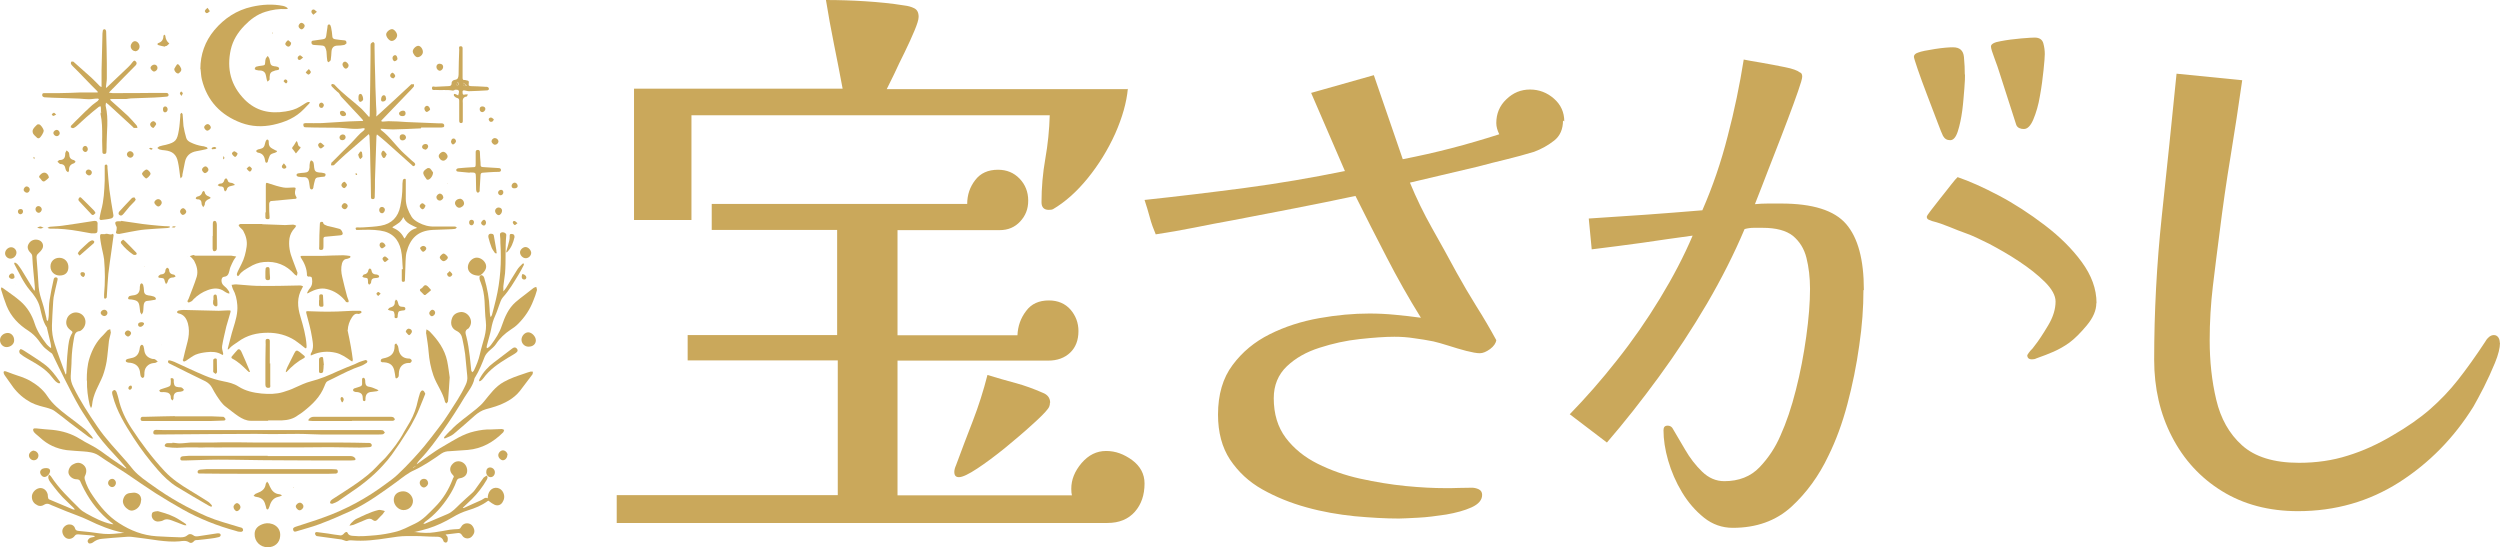 <svg viewBox="0 0 118.41 25.92" xmlns="http://www.w3.org/2000/svg" data-name="レイヤー 2" id="_レイヤー_2">
  <defs>
    <style>
      .cls-1 {
        fill: #caa85b;
      }
    </style>
  </defs>
  <g data-name="名刺部分　フォント" id="_名刺部分_フォント">
    <g data-name="アウトライン" id="_アウトライン">
      <g data-name="白塗りロゴ" id="_白塗りロゴ">
        <path d="M1.65,13.59c-.02-.26-.05-.51-.07-.75-.02-.22-.04-.45-.05-.67,0-.08-.02-.13-.08-.19-.15-.15-.18-.3-.08-.45.09-.15.28-.22.46-.16.17.05.26.24.18.4-.05.09-.11.16-.19.23-.06.05-.09.1-.09.19.04.47.07.93.1,1.4.02.26.1.5.18.75.08.24.13.5.19.74,0,.03,0,.06.02.09,0,.01.03.02.04.03,0-.01.02-.02.02-.04.01-.08.03-.16.03-.23.01-.24,0-.49.04-.72.05-.33.12-.65.19-.97.01-.07.06-.12.13-.1.08.02.06.08.05.14-.06.26-.13.53-.18.8-.02.12-.02.24-.03.36-.02.32-.04.65-.05.97-.01.3.04.6.13.88.15.47.33.94.5,1.4,0,.02.02.03.03.05,0-.02.02-.04.02-.06.02-.36.03-.72.07-1.08.03-.29.05-.59.22-.84,0-.01,0-.05-.01-.06-.03-.03-.07-.05-.1-.08-.18-.14-.23-.33-.14-.55.07-.17.27-.29.45-.27.21.02.37.16.41.36.04.2-.06.42-.25.52,0,0,0,0-.01,0-.22.02-.25.17-.28.36-.06.33-.1.66-.11,1,0,.26-.03.51-.04.77-.01.18.04.35.12.51.32.66.72,1.27,1.13,1.87.41.61.92,1.13,1.4,1.68.11.13.22.27.33.4.26.29.59.51.9.73.8.58,1.66,1.06,2.57,1.46.49.21,1.01.34,1.52.5.05.02.11.02.15.05.03.02.05.08.04.12,0,.02-.06.06-.09.06-.08,0-.16-.01-.23-.04-.89-.24-1.75-.58-2.55-1.03-.43-.24-.85-.5-1.27-.76-.48-.31-.94-.63-1.41-.95-.43-.28-.87-.55-1.29-.84-.23-.15-.48-.17-.73-.19-.26-.02-.52-.03-.78-.06-.49-.07-.91-.26-1.27-.6-.08-.08-.18-.14-.26-.23-.04-.04-.07-.11-.06-.15.02-.07.09-.05.15-.05.26.03.51.05.77.07.47.05.9.18,1.3.43.16.1.32.19.48.27.36.18.68.43,1.01.67.21.15.44.29.65.44.02.01.04.01.05.02,0-.02,0-.04-.02-.05-.19-.22-.38-.44-.57-.64-.37-.39-.72-.8-1.01-1.26-.2-.32-.42-.63-.61-.95-.25-.43-.47-.87-.7-1.32-.2-.39-.39-.79-.58-1.18-.02-.05-.07-.08-.12-.11-.1-.09-.22-.16-.31-.26-.09-.1-.17-.21-.25-.32-.13-.17-.28-.31-.46-.43-.46-.29-.83-.67-1.04-1.19-.1-.25-.18-.51-.26-.77,0-.03,0-.06,0-.09.03,0,.06,0,.08.02.28.21.58.4.84.63.32.28.54.64.67,1.05.12.38.34.69.58,1,.04.05.1.09.15.14.01.01.03.02.05.02,0-.02,0-.04,0-.06,0-.06-.02-.12-.03-.19-.06-.24-.11-.48-.17-.71,0-.02,0-.03-.02-.04-.18-.28-.23-.6-.31-.92-.08-.32-.27-.58-.48-.82-.31-.37-.5-.81-.73-1.23,0-.02-.01-.04-.01-.06.02,0,.05-.02.07,0,.04.02.08.05.11.09.06.08.12.16.17.24.2.32.39.64.58.95,0,.01.03.03.04.04,0-.01.01-.03.01-.04,0-.05,0-.09,0-.12Z" class="cls-1"></path>
        <path d="M19.64,22.06c.45-.31.89-.66,1.37-.93.47-.27.92-.58,1.47-.7.26-.06.52-.1.79-.09.16,0,.32-.02.49-.02.04,0,.08.03.12.04-.02.04-.02.09-.05.12-.46.46-1,.77-1.67.83-.29.02-.58.04-.86.06-.14,0-.27.03-.39.11-.21.15-.42.29-.64.43-.21.13-.41.25-.63.35-.32.14-.58.36-.85.56-.69.5-1.37,1-2.15,1.37-.5.23-1.01.45-1.52.64-.34.13-.71.22-1.06.33-.06.02-.14.05-.17-.05-.03-.08,0-.12.11-.16.44-.15.89-.28,1.32-.44,1.07-.38,2.06-.92,2.98-1.61.18-.13.36-.26.52-.41.26-.24.51-.5.75-.76.18-.19.35-.39.52-.59.23-.28.46-.58.68-.87.17-.22.33-.44.48-.68.28-.44.58-.87.8-1.35.07-.14.1-.28.08-.44-.04-.34-.06-.69-.1-1.03-.03-.24-.08-.48-.13-.72-.03-.17-.11-.3-.28-.38-.23-.11-.3-.33-.22-.57.06-.2.21-.29.41-.32.17-.02.35.08.44.25.09.17.08.34-.04.5,0,.01-.02.03-.03.03-.19.1-.13.23-.09.39.08.3.12.62.16.93.03.22.04.44.07.66,0,.03.03.06.05.09.02-.02.05-.04.07-.07.12-.25.23-.51.29-.79.06-.28.15-.54.22-.82.06-.24.09-.48.06-.73-.04-.32-.04-.65-.06-.97-.02-.3-.07-.59-.18-.87-.04-.1-.09-.2-.04-.32h0s.05-.02.07-.03h0c.08.02.12.07.14.15.14.47.23.96.25,1.45,0,.09.01.19.02.28,0,.04.02.07.03.11.02-.03.05-.07.06-.1.07-.25.13-.5.19-.74.21-.88.27-1.77.21-2.67,0-.13,0-.25-.02-.38-.01-.09.04-.12.12-.13.1,0,.18.06.18.13-.06.61-.01,1.22-.06,1.82-.02.2-.06.4-.08.61,0,.08,0,.16,0,.24.05-.06.1-.11.14-.18.17-.28.34-.57.52-.85.06-.1.15-.18.24-.27.01-.02.04-.02.07-.02,0,.02.01.05,0,.07-.08.15-.15.3-.24.44-.23.38-.45.76-.75,1.09-.09.1-.13.25-.18.38-.06.16-.11.33-.18.48-.1.21-.16.43-.2.66-.05.25-.13.48-.19.73,0,.03-.02.06-.02.09,0,.02,0,.05.01.07.02,0,.05-.01.07-.03.05-.04.1-.08.13-.13.21-.28.4-.57.51-.91.14-.41.31-.81.65-1.11.14-.12.29-.24.44-.35.14-.11.27-.21.41-.32.04-.03.09-.04.13-.05.01.05.04.11.03.16-.05.17-.1.33-.17.49-.16.42-.4.78-.72,1.1-.11.11-.23.2-.36.28-.27.18-.51.4-.69.68-.08.12-.2.21-.31.31-.09.08-.17.17-.22.28-.13.33-.26.66-.45.97-.02.03-.04.05-.04.08-.07.34-.3.6-.47.88-.31.52-.64,1.03-.99,1.53-.34.48-.69.97-1.1,1.4-.05.05-.1.11-.14.17-.03.04-.04.1-.07.15-.05.02-.09.05-.14.07,0,0,.01.01.02.01.04-.02.07-.05.11-.07,0,0,0,0,.01-.01Z" class="cls-1"></path>
        <path d="M9.49,3.27c0-.69.22-1.31.66-1.84.47-.56,1.06-.95,1.78-1.11.49-.11.98-.14,1.48-.04.06.01.12.04.17.07.02.01.04.04.06.06-.03,0-.05.02-.08.02-.34-.02-.67.03-.99.13-.39.12-.71.36-.99.65-.32.33-.55.7-.65,1.14-.2.91,0,1.7.66,2.37.54.54,1.19.68,1.93.56.25-.04.48-.1.69-.23.08-.05.16-.1.24-.15.04-.03.09-.05.14-.07.02,0,.05,0,.08,0,0,.02,0,.05-.02.07-.08.09-.17.17-.25.26-.4.42-.91.63-1.46.75-.51.11-1.02.09-1.51-.09-.97-.36-1.62-1.04-1.87-2.06-.04-.16-.04-.32-.06-.48Z" class="cls-1"></path>
        <path d="M14.36,13.54c-.02.05-.03.08-.05.11-.26.44-.22.89-.08,1.35.13.44.26.89.29,1.36,0,.03,0,.05,0,.08-.01.06-.03.08-.09.03-.15-.12-.3-.24-.46-.35-.39-.25-.83-.36-1.28-.36-.51,0-.99.11-1.42.43-.15.11-.31.19-.43.34-.01.01-.03.02-.05.03,0-.02,0-.04,0-.06.09-.32.16-.65.26-.96.11-.36.22-.71.19-1.09-.02-.27-.08-.53-.21-.76-.03-.06-.04-.13-.06-.2.08,0,.15-.03.23-.02.32.02.64.06.97.07.35.01.7,0,1.05,0,.33,0,.67-.02,1-.02.04,0,.09.02.13.04Z" class="cls-1"></path>
        <path d="M12.7,19.93c-.27,0-.54,0-.82,0-.22,0-.41-.1-.58-.21-.21-.14-.4-.3-.6-.45-.19-.14-.31-.34-.44-.53-.08-.12-.15-.25-.22-.38-.07-.13-.18-.23-.31-.3-.56-.27-1.12-.55-1.68-.83-.03-.01-.06-.03-.08-.05-.01-.03-.02-.07,0-.1,0-.01.06-.02.08-.01.07.02.14.04.21.07.48.22.96.45,1.44.65.28.12.58.21.88.27.25.05.49.1.72.25.33.21.7.29,1.09.33.35.03.69.03,1.02-.07.19-.06.38-.12.56-.21.25-.11.49-.23.76-.3.44-.11.86-.29,1.27-.48.26-.12.53-.22.8-.33.07-.03.14-.07.21-.1.1-.04.21-.07.31-.1.02,0,.07.03.08.05,0,.02-.01.08-.04.09-.08.05-.17.11-.26.14-.45.15-.87.37-1.29.58-.09.05-.18.08-.27.13-.04.02-.07.04-.09.07-.03.05-.06.11-.08.17-.2.52-.58.88-1,1.21-.08.07-.17.12-.26.18-.22.17-.48.23-.75.24-.22,0-.44,0-.66,0,0,0,0,0,0-.01Z" class="cls-1"></path>
        <path d="M19.93,6.08c-.4.02-.86.04-1.32.05-.18,0-.36-.02-.53-.03-.02,0-.04,0-.06,0,.01.02.02.05.03.06.43.32.72.78,1.11,1.13.12.11.23.21.35.32.04.03.07.06.11.09.05.05.07.1.01.15-.05.05-.09,0-.13-.04-.41-.36-.81-.73-1.22-1.09-.12-.11-.25-.21-.37-.31-.02-.02-.04-.03-.06-.04,0,.03-.02.06-.02.08-.02.69-.05,1.38-.07,2.08,0,.24,0,.49-.01.73,0,.01,0,.02,0,.03,0,.07,0,.15-.1.14-.09,0-.08-.08-.08-.15,0-.5-.02-1.01-.03-1.51,0-.44-.02-.88-.04-1.32,0-.03-.02-.07-.03-.1-.02.02-.05.04-.07.06-.35.31-.71.61-1.06.92-.16.14-.31.29-.46.43-.03.03-.05.06-.08.07-.04.01-.08,0-.12,0,0-.04,0-.08.02-.12,0-.02.03-.03.04-.04.29-.29.58-.59.88-.88.21-.21.38-.44.62-.62.02-.02.03-.05.04-.08-.02,0-.05-.02-.07-.02-.38.08-.76,0-1.14-.02-.52-.01-1.04,0-1.56-.02-.04,0-.1,0-.12-.03-.02-.03-.03-.09-.02-.13,0-.02.07-.04.11-.04.25,0,.5.01.76,0,.43-.02.87-.06,1.3-.08.18-.01.37-.01.55-.02.04,0,.07,0,.11,0-.02-.04-.03-.08-.06-.1-.13-.15-.27-.29-.41-.44-.18-.2-.37-.39-.55-.59-.05-.05-.08-.12-.12-.18-.02-.03-.05-.05-.08-.07-.09-.08-.18-.16-.26-.25-.04-.04-.04-.09,0-.12.02-.01.07.01.11.02,0,0,0,0,.01.01.39.43.87.76,1.29,1.15.11.11.21.23.32.35.01.01.03.03.04.04,0-.02.01-.04.02-.07.02-.97.03-1.94.04-2.91,0-.13,0-.26,0-.39,0-.04,0-.09.02-.12.02-.03.07-.06.1-.07.02,0,.07.05.07.08,0,.07,0,.14,0,.2,0,.45.02.89.03,1.34,0,.34.02.67.03,1.01,0,.22.02.45.03.67,0,.08,0,.16-.01.23.06-.05.12-.11.18-.16.49-.45.97-.89,1.45-1.34.01-.01.02-.03.03-.03.04,0,.08,0,.13,0,0,.04,0,.08-.01.11-.09.11-.19.21-.29.31-.41.42-.81.85-1.22,1.27-.01.01-.03.03-.04.05.02.01.04.03.07.03.09,0,.19-.02.28-.02.29,0,.58.02.86.04.49.02.99.04,1.48.06.06,0,.12,0,.17,0,.08,0,.14.04.13.12,0,.08-.08.07-.13.08-.3,0-.6,0-.96,0Z" class="cls-1"></path>
        <path d="M2.31,22.47s.09.06.11.1c.37.57.86,1.03,1.34,1.51.09.1.21.17.33.24.38.21.76.41,1.18.5.02,0,.04.01.06.01.02,0,.03,0,.05,0-.01,0-.03-.02-.04-.03-.09-.07-.18-.14-.27-.22-.51-.45-.9-1-1.19-1.61-.02-.04-.04-.08-.06-.13-.03-.1-.09-.14-.2-.14-.17,0-.33-.13-.37-.27-.04-.14.05-.35.2-.43.14-.08.29-.12.45-.02.22.14.22.37.13.55-.03.06-.03.09-.02.16.08.29.22.56.39.8.34.5.72.96,1.24,1.29.54.35,1.13.58,1.78.62.37.02.74.04,1.12.05.12,0,.24-.01.34-.1.09-.08.19-.06.27,0,.07.06.14.06.23.05.3-.05.61-.09.92-.14.04,0,.09,0,.12.02.06.05.03.14-.06.16-.13.03-.26.06-.39.07-.21.03-.42.05-.62.07-.07,0-.13,0-.18.07-.05.06-.14.09-.21.04-.14-.1-.3-.07-.46-.05-.33.03-.66,0-.99-.04-.42-.06-.84-.12-1.26-.17-.14-.02-.29,0-.44.01-.32.02-.65.05-.97.08-.17.01-.31.07-.45.18-.04.03-.12.05-.17.04-.03,0-.08-.09-.07-.12.01-.05.06-.11.11-.14.06-.03.13-.03.2-.05.01,0,.02-.02.03-.03-.01,0-.02-.02-.03-.02-.04,0-.08-.02-.12-.02-.21-.02-.42-.03-.63-.05-.07,0-.12,0-.17.07-.1.14-.27.18-.4.11-.13-.07-.22-.26-.18-.4.04-.14.19-.26.34-.25.12,0,.22.07.25.18.03.11.1.12.2.13.31.03.63.06.94.11.31.05.62.04.93,0,.07,0,.14-.01.22-.02.02,0,.03,0,.04-.01-.02,0-.03,0-.05,0-.59-.12-1.13-.34-1.66-.6-.33-.16-.68-.27-1.02-.41-.24-.1-.49-.2-.73-.3-.01,0-.03-.01-.04-.02q-.15-.08-.28,0c-.1.07-.22.09-.33.03-.15-.07-.25-.19-.26-.37-.02-.2.15-.4.35-.44.18-.03.35.09.4.3.01.05,0,.1.02.16,0,.03.02.06.04.07.38.16.76.32,1.14.48.03.01.06,0,.08.01-.01-.02-.02-.05-.04-.07-.1-.1-.21-.21-.32-.31-.31-.28-.56-.61-.81-.94-.07-.1-.12-.21-.05-.33h0Z" class="cls-1"></path>
        <path d="M23.1,23.61c0-.14.03-.27.12-.38.18-.21.51-.15.62.11.07.16.05.31-.04.45-.08.13-.22.18-.37.12-.09-.04-.17-.1-.25-.16-.03-.02-.03-.05-.08-.02-.28.21-.6.34-.93.44-.26.08-.5.19-.73.33-.37.22-.75.4-1.16.53-.2.06-.4.11-.61.16-.02,0-.03,0-.05.01.02,0,.03,0,.05,0,.31.04.62.06.92.01.24-.03.47-.08.71-.12.12-.02.25-.02.38-.03.07,0,.12-.02.15-.09.07-.13.19-.2.34-.18.15.02.24.13.28.26.05.15-.01.27-.11.37-.13.13-.36.1-.45-.06-.06-.1-.12-.13-.23-.11-.17.02-.33.04-.5.06-.04,0-.08,0-.02.05.09.07.07.17.06.26,0,.03-.05.08-.08.08-.04,0-.1-.03-.11-.06-.07-.23-.24-.22-.43-.22-.29,0-.59-.03-.88-.03-.29,0-.59-.01-.88.03-.58.08-1.15.19-1.73.19-.11,0-.22,0-.33-.01-.1,0-.2-.03-.31.02-.05.02-.12-.02-.19-.04-.03,0-.06-.03-.1-.03-.37-.05-.74-.1-1.1-.15-.04,0-.08-.01-.1-.04-.03-.03-.04-.07-.04-.11,0-.02.05-.05.08-.05.18.02.35.05.53.07.2.03.4.07.61.09.03,0,.07-.02.1-.04.03-.02.05-.05.08-.08.06-.05.12-.07.15.01.05.11.14.12.24.13.37.04.73,0,1.1-.03.3-.03.59-.08.88-.15.35-.08.65-.25.97-.4.38-.18.65-.49.94-.78.38-.38.65-.82.84-1.32,0-.02.02-.05.03-.07.04-.05.03-.08-.02-.13-.17-.17-.17-.38,0-.54.14-.15.38-.15.54,0,.15.14.19.41.06.56-.06.07-.17.12-.26.13-.1.01-.14.06-.17.14-.09.26-.22.5-.37.73-.3.46-.66.87-1.11,1.19-.04.03-.06.07-.09.1.04,0,.09,0,.13-.03.34-.14.67-.29,1.01-.43.24-.1.4-.29.59-.47.19-.18.38-.35.57-.52.05-.04.09-.09.13-.14.14-.19.27-.38.4-.56,0-.01.02-.03.03-.04.05-.03.13-.1.14-.09.07.05.04.13,0,.2-.19.33-.43.64-.7.91-.13.13-.27.25-.4.38-.01.01-.02.02-.03.04.02,0,.04,0,.05,0,.27-.12.54-.25.82-.37.1-.04.18-.16.31-.09,0,0,0,0,0,0,0,0,0,0,0,0Z" class="cls-1"></path>
        <path d="M12.42,10.62c.36.01.72.03,1.08.04.13,0,.25-.02.38-.02.05,0,.1.03.15.05-.03.04-.04.09-.08.12-.13.14-.21.3-.24.48-.05.35.02.69.15,1.01.07.19.14.37.21.56,0,.02.02.04.02.06,0,.05-.02.09-.03.14-.04-.02-.09-.04-.11-.07-.39-.44-.87-.63-1.45-.58-.25.02-.48.11-.69.24-.18.11-.37.2-.49.39-.01.02-.04.03-.06.04-.02-.03-.05-.06-.04-.08,0-.06.03-.11.05-.16.05-.11.11-.22.17-.34.13-.25.2-.53.24-.81.04-.27-.03-.52-.16-.76-.04-.07-.12-.12-.17-.18-.02-.03-.04-.06-.05-.09.03-.02.06-.05.09-.05.17,0,.34,0,.5,0,.18,0,.36,0,.54,0,0,0,0,0,0-.01Z" class="cls-1"></path>
        <path d="M4.78,5.3c0-.06,0-.11,0-.17,0-.03-.01-.07-.02-.1-.03.01-.06.02-.08.03-.2.16-.41.33-.6.5-.15.13-.3.28-.45.41-.05.04-.1.08-.16.1-.03.01-.08-.02-.12-.04,0,0,0-.07.03-.09.13-.14.27-.27.4-.4.17-.17.34-.34.52-.5.1-.1.22-.17.33-.26.02-.02.04-.06.06-.09-.03,0-.06-.03-.08-.02-.13,0-.27.03-.4.03-.15,0-.3-.02-.45-.03-.29-.01-.59-.02-.88-.03-.25,0-.49-.02-.74-.03-.02,0-.04,0-.06-.01-.06-.02-.09-.05-.08-.12,0-.06.05-.07.1-.07.24,0,.48,0,.72,0,.32,0,.64-.02.96-.03.26,0,.51,0,.77,0,.03,0,.06,0,.09-.01-.02-.03-.03-.06-.06-.08-.38-.37-.73-.76-1.11-1.13-.04-.04-.08-.08-.11-.13-.01-.02,0-.08.01-.1.02-.02.06-.02.1-.01.02,0,.03.02.05.04.27.24.54.48.81.72.14.13.27.27.4.4.02.02.05.03.08.04,0-.03,0-.05,0-.08,0-.24,0-.48,0-.72.01-.53.03-1.07.04-1.6,0-.09,0-.18.02-.27,0-.03.04-.06.06-.07.03,0,.07.02.08.05.02.03.02.08.02.12.01.49.03.98.03,1.46,0,.23,0,.47,0,.7,0,.13-.03.26-.04.39,0,.02,0,.04,0,.06.02,0,.04-.02.05-.03.34-.32.67-.63,1-.95.08-.07.14-.15.21-.24.05-.06.09-.1.15-.03.05.05.06.11,0,.18-.36.36-.71.72-1.06,1.08-.03.03-.07.06-.1.1-.04.04-.08.08-.11.12.06,0,.11.02.17.02.68,0,1.36,0,2.04-.01.16,0,.32,0,.47,0,.06,0,.12,0,.14.07.02.09-.05.11-.12.11-.19.02-.38.03-.56.04-.37.02-.73.02-1.1.04-.08,0-.17.03-.25.03-.22,0-.45,0-.67,0-.02,0-.05.01-.07.02.01.02.03.04.05.06.27.24.54.48.81.73.14.14.27.29.4.44.03.03.03.08.04.12-.05,0-.11,0-.16,0-.03,0-.05-.05-.08-.07-.37-.34-.73-.67-1.1-1.01,0,0-.02-.01-.02-.02-.04-.03-.09-.07-.13-.1,0,.06-.03.13-.01.18.14.6.04,1.2.04,1.79,0,.12,0,.23-.01.35,0,.07-.02.11-.1.11-.08,0-.09-.05-.09-.1,0-.24-.02-.47-.01-.71,0-.37,0-.73-.08-1.09,0-.03.02-.07.03-.1.01.01.02.03.03.04,0,0,0-.01.01-.02-.02,0-.03-.01-.05-.02ZM5,5.34s0,0,0,0c0,0,0,0,0,0h0s0,0,0,0Z" class="cls-1"></path>
        <path d="M16.46,15.63c.06.26.11.53.16.8.04.2.06.4.09.6,0,.03-.01.06-.02.09-.03-.01-.06-.02-.08-.04-.22-.15-.44-.31-.7-.37-.38-.09-.76-.06-1.12.1-.02.01-.05.02-.07.03,0-.03-.01-.07,0-.09.16-.24.1-.51.06-.76-.06-.39-.17-.77-.27-1.15-.02-.09-.01-.11.08-.1.37.01.75.03,1.13.02.33,0,.66-.03.99-.04.1,0,.2,0,.3,0,.05,0,.12,0,.11.08,0,.03-.08.05-.12.07,0,0-.02,0-.03,0-.14-.04-.23.05-.3.16-.12.18-.19.39-.2.61Z" class="cls-1"></path>
        <path d="M8.67,17.04c.03-.14.06-.26.09-.38.05-.22.12-.43.16-.65.04-.23.04-.46-.02-.69-.07-.24-.19-.43-.46-.48-.02,0-.06-.05-.06-.06.01-.03.04-.06.07-.07.08-.02.17-.03.25-.03.55.01,1.11.03,1.66.04.15,0,.3-.02.45-.02.12,0,.13,0,.1.11-.06.22-.13.43-.19.65-.07.31-.15.62-.2.93-.02.11.03.24.05.35,0,.02,0,.05-.01.07-.02,0-.04-.01-.06-.02-.22-.13-.46-.14-.71-.11-.18.02-.36.05-.53.12-.13.06-.25.15-.37.23-.03.02-.06.05-.09.06-.03.02-.08.04-.1.03-.03-.02-.04-.07-.05-.09Z" class="cls-1"></path>
        <path d="M15.24,12.12c.34-.01.68-.03,1.02-.03.1,0,.2.02.3.03.02,0,.04.02.04.04,0,.01-.01.04-.03.05-.04.02-.09.04-.13.05-.14.01-.2.09-.24.21-.06.22-.04.44.01.65.07.31.15.62.23.92.02.07.05.13.07.19,0,.03,0,.08,0,.08-.03.01-.07.01-.1,0-.03-.01-.05-.05-.07-.08-.23-.27-.51-.46-.86-.54-.29-.07-.55.02-.81.15-.01,0-.02.02-.04.03-.03.01-.05.02-.08.03,0-.03,0-.06.02-.08.03-.06.07-.12.11-.17.11-.13.12-.28.1-.43,0-.11-.06-.13-.18-.12-.02,0-.06-.04-.06-.05,0-.32-.12-.59-.29-.85-.04-.06,0-.08.04-.08.06,0,.13,0,.19,0,.26,0,.51,0,.77,0,0,0,0,0,0,.01Z" class="cls-1"></path>
        <path d="M9.18,12.11c.57,0,1.13,0,1.7,0,.03,0,.05,0,.08,0,.08.01.15.03.23.04-.04.06-.09.11-.12.17-.06.11-.11.22-.16.34-.02.05-.03.1-.04.15-.04.14-.06.28-.26.3-.14.01-.16.26-.04.39.05.06.12.1.17.16.04.05.08.1.11.15.01.02.01.06.02.09-.03,0-.06,0-.08-.01-.05-.02-.11-.05-.15-.08-.25-.19-.53-.17-.8-.07-.25.09-.48.24-.67.43-.03.03-.06.08-.1.1-.05.03-.13.07-.16.05-.07-.05,0-.11.02-.16.13-.35.28-.7.39-1.06.07-.26,0-.52-.13-.76-.03-.04-.07-.08-.1-.12-.03-.03-.07-.06-.1-.09.05-.02.1-.03.16-.05.02,0,.04,0,.06,0,0,0,0,.02,0,.03Z" class="cls-1"></path>
        <path d="M19.08,12.75c-.03-.31-.02-.62-.09-.92-.12-.51-.42-.83-.99-.91-.33-.05-.67-.04-1-.03-.04,0-.09,0-.12,0-.02,0-.03-.05-.04-.09,0,0,.04-.03.06-.03.1,0,.2.01.3,0,.28-.02.57-.03.84-.08.51-.09.82-.41.92-.92.06-.3.1-.61.1-.92,0-.1,0-.21.02-.31,0-.03.05-.07.08-.07.06-.01.06.03.06.08,0,.29,0,.58,0,.87,0,.31.12.59.27.84.07.12.2.21.33.28.24.13.49.2.77.19.3,0,.61,0,.91,0,.02,0,.04,0,.06,0,.03.01.05.03.08.05-.03.02-.05.05-.08.06-.09.01-.18.02-.27.02-.27.01-.54.02-.8.03-.7.04-1.07.4-1.24,1.08-.03.13-.03.26-.04.39-.01.29-.02.58-.03.88,0,.06,0,.11-.08.11-.08,0-.07-.06-.07-.11,0-.16,0-.33,0-.49.01,0,.02,0,.03,0ZM19.75,10.78s-.04,0-.05-.02c-.08-.03-.15-.07-.23-.11-.13-.07-.25-.15-.32-.28-.02-.03-.03-.06-.05-.09-.02.03-.03.07-.05.1-.05.06-.09.13-.15.17-.09.07-.18.12-.27.18-.04.02-.07.04,0,.07.22.09.39.24.5.46.02.03.03.06.06,0,.12-.22.28-.39.53-.45.01,0,.02-.02.04-.03Z" class="cls-1"></path>
        <path d="M21.34,20.39c.36-.39.81-.68,1.22-1.02.13-.11.26-.22.37-.36.28-.34.53-.7.93-.92.3-.17.63-.28.96-.39.1-.04.21-.07.31-.1.03,0,.08,0,.1,0,.02.02,0,.07,0,.1,0,.02-.02.05-.04.07-.19.25-.37.49-.56.74-.3.38-.72.59-1.16.74-.15.05-.3.09-.45.13-.21.06-.38.17-.54.31-.33.29-.66.59-1,.87-.11.09-.26.14-.39.2-.02,0-.04,0-.06,0,0-.02,0-.05.02-.07.09-.1.18-.2.28-.3h0s.03,0,.04,0h0Z" class="cls-1"></path>
        <path d="M4.42,20.76s-.06.02-.07.01c-.06-.03-.13-.06-.18-.1-.29-.22-.59-.44-.88-.66-.23-.18-.46-.37-.7-.54-.08-.06-.18-.1-.28-.13-.29-.08-.58-.14-.85-.28-.33-.18-.6-.41-.83-.71-.13-.18-.26-.37-.39-.55-.02-.03-.05-.07-.06-.11-.03-.09.01-.13.1-.1.12.04.24.09.35.13.26.09.53.17.77.3.33.19.63.42.84.74.25.38.59.65.94.92.28.21.56.42.83.64.12.1.22.22.33.34.02.02.03.05.06.09Z" class="cls-1"></path>
        <path d="M15.19,20.58c-.29,0-.68-.03-1.07-.03-.42,0-.84.01-1.26.01-.25,0-.5-.01-.75-.01-1.55,0-3.11.02-4.66.03-.03,0-.05,0-.08,0-.06,0-.11-.01-.11-.09,0-.08.04-.13.13-.13.12,0,.24.01.36.01,1.06,0,2.11,0,3.17,0,.72,0,1.43,0,2.15,0,1.63,0,3.27,0,4.9,0,.05,0,.11,0,.16.01.04.02.07.07.1.11-.03.03-.06.07-.1.08-.07.01-.14.01-.2.01-.87,0-1.74,0-2.72,0Z" class="cls-1"></path>
        <path d="M8.16,20.97c.11,0,.23.03.34.03.18,0,.35-.03.53-.04.14,0,.27,0,.41,0,.1,0,.2,0,.3,0,.27,0,.53,0,.8-.01.24,0,.47,0,.71,0,.28,0,.56.01.84.01.31,0,.63,0,.94,0,.62,0,1.24,0,1.85,0,.4,0,.8,0,1.2,0,.45,0,.9.01,1.35.02.02,0,.04,0,.06,0,.06,0,.11.04.12.1,0,.08-.05.09-.12.1-.15,0-.29.02-.44.02-.48,0-.96-.02-1.43-.02-.44,0-.87.01-1.31.01-1.15,0-2.3,0-3.44,0-.36,0-.72.01-1.09,0-.15,0-.3.02-.45,0-.16,0-.32,0-.47,0-.16,0-.31.02-.47.02-.16,0-.31-.01-.47-.03-.04,0-.12-.04-.12-.06,0-.07.05-.13.13-.13.08,0,.16,0,.24,0,0,0,0,0,0,0Z" class="cls-1"></path>
        <path d="M4.11,18.02c0-.36.02-.72.13-1.06.13-.41.33-.79.65-1.09.07-.07.13-.15.2-.22.03-.03.09-.04.13-.06,0,.05.03.11.03.16-.02.13-.07.26-.09.4-.04.32-.06.65-.11.97-.04.23-.1.46-.18.68-.09.23-.21.44-.31.67-.1.23-.18.47-.2.72,0,.05-.03.1-.05.14-.02-.05-.04-.09-.06-.14-.09-.38-.14-.77-.13-1.16Z" class="cls-1"></path>
        <path d="M21.3,17.87c-.03.44-.05.79-.08,1.13,0,.04-.05.07-.07.11-.02-.02-.06-.04-.07-.07-.1-.45-.4-.82-.55-1.25-.13-.37-.2-.75-.23-1.13-.02-.28-.07-.56-.11-.84,0-.01-.01-.02-.01-.03,0-.06.01-.13.02-.19.05.03.11.06.15.1.39.4.71.84.83,1.4.06.29.09.58.12.78Z" class="cls-1"></path>
        <path d="M12.68,21.6c.88,0,1.75,0,2.63,0,.42,0,.85,0,1.27,0,.09,0,.18.02.24.1.03.05.03.09-.04.1-.05,0-.1.01-.16.01-1.18,0-2.36,0-3.55-.01-.91,0-1.83-.03-2.74-.03-.51,0-1.02.03-1.53.04-.05,0-.09,0-.14,0-.06,0-.12,0-.12-.08,0-.08.05-.11.12-.12.09,0,.18-.02.27-.02.63,0,1.26,0,1.89,0,.62,0,1.24,0,1.86,0,0,0,0,0,0,0Z" class="cls-1"></path>
        <path d="M9.84,7.03s-.06.04-.09.04c-.15.03-.3.07-.44.09-.29.05-.49.21-.55.51-.04.2-.08.4-.12.6,0,.03,0,.07-.01.09-.02.03-.05.06-.07.09-.01-.03-.03-.06-.03-.1-.03-.22-.05-.45-.1-.67-.07-.36-.26-.52-.62-.56-.08,0-.17-.02-.25-.04-.04-.01-.07-.05-.11-.07.04-.03.07-.07.11-.08.09-.03.19-.05.29-.07.48-.12.54-.22.62-.69.04-.22.05-.45.07-.67,0-.03,0-.07,0-.09.01-.03.04-.05.06-.07.02.03.05.05.05.08.02.18.02.37.04.55.03.19.08.38.13.56.03.1.1.16.2.21.18.09.37.15.56.18.07,0,.13.03.2.05.02,0,.03.02.05.05Z" class="cls-1"></path>
        <path d="M12.7,22.22c1,0,2,0,3.01,0,.07,0,.14.01.2.01.07,0,.09.05.09.11,0,.06-.04.08-.09.09-.11,0-.22.01-.33.01-.57,0-1.14,0-1.71,0-.75,0-1.5,0-2.25,0-.64,0-1.29,0-1.93-.01-.06,0-.13,0-.19,0-.06,0-.14.01-.14-.08,0-.09.08-.1.15-.11.09,0,.19-.02.28-.02.97,0,1.94,0,2.91,0,0,0,0,0,0,.01Z" class="cls-1"></path>
        <path d="M21.54,4.26s-.07.04-.1.03c-.27-.05-.54-.01-.81-.03-.06,0-.17.03-.17-.08,0-.13.1-.07.16-.07.2-.01.41-.02.61-.03.09,0,.16-.02.16-.14,0-.1.08-.15.16-.16.15-.02.16-.12.17-.24,0-.4.02-.8.03-1.19,0-.06-.04-.16.07-.16.11,0,.09.1.09.16,0,.33,0,.66,0,.99,0,.12,0,.23,0,.35,0,.07.02.11.1.1.02,0,.04,0,.06.01.13.02.15.04.13.16-.02.11.03.11.11.12.23,0,.45.02.68.03.04,0,.09,0,.12.02.03.01.05.06.05.09,0,.02-.05.05-.07.06-.29.02-.59.03-.88.04-.07,0-.14-.03-.22-.04-.08-.01-.09.04-.08.1,0,.05,0,.13.1.1.02,0,.04-.01.06-.01.03,0,.06,0,.09,0-.02.03-.03.09-.05.1-.21.03-.2.17-.19.32,0,.27,0,.55,0,.82,0,.06,0,.12-.08.12-.08,0-.09-.06-.09-.12,0-.31,0-.61,0-.92,0-.08-.01-.13-.1-.15-.06-.01-.11-.06-.15-.1-.01-.01,0-.06,0-.09.03,0,.06,0,.08.01.04.02.08.04.12.06.02-.06.04-.12.04-.18,0-.06-.05-.09-.11-.09-.03,0-.06,0-.09,0,0,0,0,0,0,0h0ZM22,4.08c.06-.01.09-.02.11-.03-.02-.02-.04-.04-.06-.05-.02-.01-.04-.02-.05-.03-.02-.02-.03-.04-.04-.05-.01.03-.04.06-.03.08.02.04.06.06.08.08ZM21.72,4.01c-.01-.07-.02-.1-.03-.14-.02.03-.03.07-.05.1,0,.02-.02.04-.03.05,0,.01,0,.03,0,.04.02,0,.04.01.06,0,.03-.02.05-.05.06-.06Z" class="cls-1"></path>
        <path d="M5.45,18.48s.06.05.07.09c.04.1.06.2.09.3.11.51.33.98.62,1.42.47.72.99,1.41,1.58,2.04.35.37.76.64,1.19.9.29.18.58.35.87.54.06.04.11.11.16.16.01.01.01.04,0,.06,0,.01-.04.01-.06,0-.03-.01-.07-.03-.1-.05-.5-.29-1-.58-1.49-.88-.35-.22-.64-.5-.91-.81-.42-.48-.8-.98-1.15-1.52-.4-.62-.79-1.25-.98-1.98-.01-.05-.03-.09-.03-.14,0-.07.02-.12.13-.14Z" class="cls-1"></path>
        <path d="M12.68,25.92c-.36,0-.63-.28-.62-.63,0-.24.16-.41.46-.49.31-.08.79.1.75.59-.02.32-.26.53-.59.53Z" class="cls-1"></path>
        <path d="M12.59,10.05c0-.41,0-.83,0-1.24,0-.18.01-.17.18-.11.21.07.43.14.65.18.15.03.31,0,.47,0,.11,0,.13.01.1.11-.03.12-.03.22.04.33.04.05.02.09-.05.1-.05,0-.09,0-.14.01-.33.03-.66.06-.98.09-.08,0-.12.08-.11.2,0,.19,0,.38.02.57,0,.06-.01.09-.08.09-.06,0-.11,0-.12-.08,0-.08,0-.16,0-.24,0,0,.02,0,.02,0Z" class="cls-1"></path>
        <path d="M20.14,18.66c-.04.1-.07.17-.1.25-.12.28-.22.57-.36.84-.13.26-.27.51-.43.75-.22.35-.45.7-.69,1.03-.13.18-.28.36-.43.52-.48.53-1.04.96-1.63,1.35-.17.11-.32.23-.49.34-.08.05-.18.09-.27.12-.03.01-.07-.02-.11-.03.01-.04.01-.08.03-.11.03-.04.07-.06.11-.09.38-.25.77-.49,1.14-.75.34-.24.68-.5.96-.81.13-.15.29-.28.42-.43.32-.37.62-.75.85-1.19.09-.17.2-.32.29-.49.17-.31.29-.64.36-.98.02-.11.06-.21.09-.32,0-.02.01-.04.02-.06.03-.05.06-.13.14-.1.05.02.07.09.1.14Z" class="cls-1"></path>
        <path d="M4.99,11.08c.11-.04.24.08.36-.01.01.02.03.05.03.07-.03.24-.07.49-.1.73-.05.37-.11.74-.15,1.11-.03.34-.05.69-.07,1.04,0,.03,0,.07-.02.09-.01.02-.05.04-.07.04-.01,0-.04-.03-.04-.05,0-.05,0-.11,0-.16.05-.55.05-1.1,0-1.65-.03-.24-.1-.47-.14-.71-.02-.11-.04-.23-.05-.34,0-.15,0-.16.16-.15.02,0,.04,0,.08,0Z" class="cls-1"></path>
        <path d="M8.28,19.72c.75,0,1.26,0,1.77,0,.16,0,.32.02.49.02.02,0,.05,0,.06.01.03.03.07.06.08.1,0,.06-.05.07-.1.07-.2,0-.4.02-.59.02-.99,0-1.97,0-2.96,0-.09,0-.18,0-.27,0-.06,0-.1-.02-.1-.09,0-.07.03-.1.09-.11.06,0,.13,0,.19,0,.52-.01,1.05-.03,1.34-.03Z" class="cls-1"></path>
        <path d="M22.24,8.18c-.18-.02-.35-.03-.53-.05-.06,0-.11-.03-.1-.09,0-.03.06-.07.1-.07.22-.02.45-.04.67-.05.13,0,.15-.01.15-.14,0-.16,0-.31,0-.47,0-.04,0-.07,0-.11,0-.06.03-.1.1-.1.06,0,.1.03.1.1,0,.17.02.34.03.5,0,.21,0,.21.21.22.21.01.43.03.64.04.07,0,.11.02.12.09,0,.07-.05.09-.1.09-.16,0-.33.01-.49.02-.09,0-.18.02-.27.02-.08,0-.11.05-.11.12-.01.22-.03.45-.04.67,0,.03,0,.07,0,.09-.02.03-.05.06-.08.07-.02,0-.06-.03-.07-.06-.02-.04-.02-.09-.02-.14,0-.18-.01-.36-.01-.53,0-.22-.02-.23-.23-.23-.02,0-.04,0-.06,0,0,0,0,0,0,0Z" class="cls-1"></path>
        <path d="M5.09,7.95c.03.34.05.68.09,1.02.05.4.12.8.19,1.21.02.1-.05.16-.12.17-.15.04-.31.05-.46.07-.07,0-.09-.05-.07-.11.02-.11.04-.23.07-.34.13-.46.15-.94.17-1.42,0-.2,0-.4,0-.6,0-.04,0-.08,0-.11.01-.03.05-.05.08-.05.01,0,.04.04.05.06,0,.03,0,.06,0,.09,0,0,0,0,0,0Z" class="cls-1"></path>
        <path d="M16.67,19.94c-.59,0-1.18,0-1.76,0-.08,0-.17,0-.25-.01-.08,0-.06-.04-.03-.08.06-.08.15-.11.25-.11.41,0,.82,0,1.23,0,.5,0,1,0,1.5,0,.29,0,.57,0,.86,0,.06,0,.12,0,.17.03.03.02.06.07.06.1,0,.02-.06.06-.09.06-.12,0-.23,0-.35,0-.53,0-1.06,0-1.59,0,0,0,0,0,0,0Z" class="cls-1"></path>
        <path d="M16.39,2.07s-.05.05-.09.06c-.1.02-.21.03-.31.03-.2,0-.28.12-.29.29,0,.12-.02.23-.03.34,0,.03,0,.07-.03.09-.02.03-.06.05-.09.07-.02-.03-.05-.05-.05-.08-.02-.11-.02-.22-.03-.33,0-.07-.01-.14-.03-.2-.05-.16-.09-.18-.26-.19-.1,0-.2-.02-.3-.02-.08,0-.13-.04-.13-.12,0-.09.06-.08.12-.09.14-.02.28-.04.42-.06.1-.01.15-.06.16-.16.02-.14.04-.28.06-.42,0-.06.01-.13.09-.12.04,0,.07.08.08.13.03.14.05.29.06.43,0,.09.06.13.14.14.14.02.28.04.42.05.07,0,.12.03.11.15Z" class="cls-1"></path>
        <path d="M5.73,10.46c.34.05.68.1,1.03.15.25.03.51.06.76.08.16.02.32.02.49.03.02,0,.03.02.05.03-.01,0-.02.02-.04.03-.03,0-.06.02-.09.02-.35.02-.7.04-1.05.07-.24.02-.48.07-.71.11-.17.03-.35.07-.52.1-.05,0-.12,0-.15-.04-.02-.02.01-.09.02-.14,0-.05.02-.12,0-.16-.11-.22-.08-.27.17-.26.02,0,.03,0,.05,0,0,0,0,0,0,0Z" class="cls-1"></path>
        <path d="M18.78,16.29s.05.06.07.1c.02.07.03.14.04.22.06.22.2.35.43.37.04,0,.09,0,.12.02.03.02.07.06.06.09,0,.04-.04.07-.07.1-.01.01-.04,0-.06,0-.3,0-.47.2-.48.5,0,.05,0,.1-.01.14-.02.04-.06.08-.09.09-.07.01-.06-.05-.07-.1,0-.06-.02-.12-.03-.19-.04-.3-.19-.45-.5-.47-.03,0-.07,0-.09,0-.03-.01-.07-.04-.07-.06,0-.03.02-.09.05-.1.06-.03.12-.03.18-.05.29-.08.42-.24.43-.54,0-.05-.02-.12.09-.14Z" class="cls-1"></path>
        <path d="M7.48,17.12c-.07.04-.11.07-.15.07-.12.01-.22.03-.32.11-.11.09-.16.2-.17.34,0,.06,0,.13-.01.19,0,.03-.05.07-.08.07-.02,0-.06-.04-.08-.07-.02-.04-.02-.09-.03-.14-.02-.3-.18-.47-.48-.51-.04,0-.08,0-.11-.01-.03-.01-.09-.03-.09-.06-.02-.06.03-.09.09-.11.06-.01.11-.03.17-.04.24-.04.35-.19.39-.41.01-.05.01-.11.03-.15.01-.03.05-.07.08-.07.03,0,.07.04.08.08.02.07.03.14.04.22.04.21.18.32.38.37.05,0,.1,0,.14.03.04.02.07.06.13.12Z" class="cls-1"></path>
        <path d="M4.31,11.05c-.13-.02-.34-.06-.56-.1-.45-.08-.91-.13-1.38-.12-.04,0-.08-.02-.12-.04.04-.02.07-.04.11-.05.2-.02.39-.02.59-.05.49-.07.97-.14,1.46-.22.17-.03.23.02.21.19,0,.06,0,.12,0,.18,0,.19,0,.23-.31.21Z" class="cls-1"></path>
        <path d="M19.1,23.27c.24,0,.45.21.46.45,0,.25-.19.44-.45.44-.23,0-.46-.23-.46-.48,0-.25.18-.41.46-.41Z" class="cls-1"></path>
        <path d="M15.51,10.7c.19.04.38.09.57.14.04.01.09.06.11.1.08.14.05.2-.11.21-.21.02-.43.04-.64.06-.09,0-.13.03-.12.13,0,.11,0,.22,0,.33,0,.14-.02.16-.11.17-.13,0-.09-.09-.09-.15,0-.37.01-.73.03-1.1,0-.03.02-.07.05-.08.03-.01.1,0,.1.02.02.13.14.13.23.18h0s0,0,0,0Z" class="cls-1"></path>
        <path d="M13.36,23.45s-.04.04-.05.04c-.04.02-.08.03-.12.04-.24.05-.36.22-.42.44-.02.06-.06.16-.09.16-.08,0-.07-.09-.09-.15-.06-.22-.11-.4-.47-.45-.04,0-.07-.03-.11-.05.03-.03.06-.07.09-.09.07-.04.16-.06.23-.1.13-.07.22-.17.25-.32,0-.02,0-.04.01-.06.02-.03.04-.07.06-.1.02.03.05.06.07.09.02.05.04.1.06.14.09.2.22.35.46.37.03,0,.06.02.1.04Z" class="cls-1"></path>
        <path d="M6.68,23.69c0,.24-.16.44-.39.49-.1.02-.19-.02-.26-.08-.15-.1-.24-.29-.2-.43.05-.19.15-.31.36-.32.07,0,.15-.03.22-.01.19.04.28.16.28.36Z" class="cls-1"></path>
        <path d="M2.83,13.05c-.25,0-.44-.18-.44-.43,0-.24.18-.41.42-.41.25,0,.43.19.43.44,0,.26-.15.4-.42.4Z" class="cls-1"></path>
        <path d="M22.7,13.06c-.06,0-.11-.01-.17-.02-.22-.04-.37-.19-.37-.38,0-.2.15-.4.35-.45.18-.04.39.08.48.26.09.19,0,.34-.12.47-.03.03-.07.06-.11.09h0s-.05.02-.07.03h0Z" class="cls-1"></path>
        <path d="M15.42,8.24c0,.09-.02.13-.09.13-.08,0-.17.02-.25.03-.09,0-.14.05-.16.12-.03.1-.05.2-.07.3,0,.04-.01.09-.03.12-.01.02-.05.04-.08.03-.02,0-.05-.04-.06-.06-.02-.09-.02-.19-.04-.28-.02-.14-.08-.25-.25-.24-.08,0-.17,0-.25-.02-.03,0-.08-.03-.09-.05-.02-.06.01-.1.08-.11.09-.01.19-.03.28-.03.17-.01.23-.07.25-.24,0-.08,0-.17.02-.25,0-.03.04-.06.05-.1.04.03.1.05.11.09.03.08.03.18.04.26.02.16.07.21.23.23.08,0,.16.01.23.03.03,0,.06.03.08.04Z" class="cls-1"></path>
        <path d="M6.7,14.88c-.04-.06-.06-.08-.06-.1-.01-.08-.02-.17-.03-.25-.03-.22-.09-.29-.3-.33-.05-.01-.1-.02-.16-.02-.05,0-.09-.01-.08-.06,0-.04.04-.09.07-.1.07-.02.14-.03.22-.04.16-.03.24-.12.26-.29,0-.07,0-.14.02-.2,0-.03.04-.07.07-.07.02,0,.06.04.07.07.02.09.04.18.04.28,0,.13.07.2.2.22.08.01.17.02.25.05.04.01.1.05.11.09.02.08-.06.07-.11.08-.09.02-.19.03-.28.04-.11,0-.16.07-.18.17-.02.11-.01.22-.03.33,0,.04-.03.08-.07.15Z" class="cls-1"></path>
        <path d="M12.8,17.21c0,.34,0,.67,0,1.01,0,.05.03.14-.07.15-.1.01-.16-.04-.16-.15,0-.22,0-.44,0-.66,0-.36,0-.72.01-1.08,0-.1.01-.21,0-.31,0-.07,0-.12.1-.12.09,0,.1.05.1.12,0,.35,0,.7,0,1.05,0,0,0,0,0,0Z" class="cls-1"></path>
        <path d="M.98,16.53c.07.03.12.05.16.08.32.21.65.41.96.64.3.22.52.52.73.82.02.02.01.05.02.08-.03,0-.07,0-.09,0-.05-.03-.1-.06-.14-.1-.06-.06-.11-.13-.16-.19-.31-.41-.76-.64-1.19-.89-.11-.06-.21-.13-.31-.21-.03-.02-.05-.08-.05-.13,0-.03.04-.06.06-.09Z" class="cls-1"></path>
        <path d="M12.67,3.86c-.02-.05-.04-.08-.04-.11-.01-.05-.02-.1-.03-.15-.02-.14-.09-.24-.25-.26-.06,0-.13,0-.19-.02-.04,0-.07-.03-.1-.05.02-.04.03-.1.07-.11.09-.03.18-.04.27-.05.14-.02.15-.02.16-.16,0-.06.01-.13.03-.18.02-.04.06-.08.09-.12.03.04.06.08.08.13.02.05.02.1.03.15.02.14.07.19.21.21.03,0,.05,0,.08.01.06.01.14.03.14.1,0,.08-.08.06-.13.08-.02.01-.05,0-.08.02-.18.05-.23.11-.24.3,0,.04,0,.08,0,.11,0,.03-.04.05-.1.11Z" class="cls-1"></path>
        <path d="M7.48,24.21c.09.03.22.06.34.1.15.05.31.11.45.18.18.09.35.21.52.32.02.01.02.04.04.07-.02,0-.05,0-.07,0-.05-.01-.1-.03-.15-.05-.16-.06-.31-.12-.47-.18-.14-.05-.27-.09-.42,0-.05.03-.13.04-.2.05-.21.03-.39-.17-.32-.38,0-.03.05-.07.09-.08.05-.02.1-.02.19-.03Z" class="cls-1"></path>
        <path d="M22.71,18.07s-.02-.04-.02-.05c0-.03.03-.07.04-.1.16-.3.39-.55.66-.75.29-.22.58-.44.88-.67.08-.06.15-.06.21.01.06.07.05.14-.04.2-.12.09-.26.16-.39.24-.44.27-.86.55-1.16.97-.03.04-.07.08-.11.11-.01.01-.04.02-.07.03Z" class="cls-1"></path>
        <path d="M18.19,24.26s-.04.06-.06.09c-.09.09-.18.18-.26.27-.07.07-.14.07-.21.01-.1-.08-.19-.07-.3-.03-.21.08-.41.18-.62.26-.06.02-.12.02-.19.04.03-.05.06-.11.11-.15.06-.06.12-.12.19-.16.34-.16.69-.34,1.06-.43.07-.02.15,0,.23.02.03,0,.06.02.09.03-.01.01-.02.03-.03.04Z" class="cls-1"></path>
        <path d="M17.93,18.5c-.05.02-.07.02-.08.03-.08.01-.15.02-.23.03-.21.01-.3.11-.31.31,0,.03,0,.05,0,.08,0,.02-.03.05-.05.05-.03,0-.06-.02-.07-.04-.01-.04,0-.08-.01-.12,0-.17-.09-.25-.26-.27-.05,0-.1,0-.15-.03-.02,0-.05-.04-.05-.07,0-.02.03-.06.05-.07.08-.03.17-.05.25-.08.12-.04.14-.07.13-.2,0-.06,0-.12,0-.17,0-.02.04-.06.06-.06.02,0,.06.03.07.05.02.05.02.1.02.15.01.17.07.22.24.24.1.02.2.07.3.11.02,0,.04.02.08.05Z" class="cls-1"></path>
        <path d="M13.11,7.19s-.06.04-.1.05c-.1.03-.2.05-.24.15-.03.06-.05.13-.07.19-.01.03-.01.08-.03.1-.03.04-.08.04-.1-.01-.01-.03-.01-.06-.02-.09-.03-.19-.12-.32-.33-.35-.04,0-.06-.05-.1-.08.03-.02.06-.05.09-.07.03-.01.06-.01.09-.02.18-.04.22-.1.26-.29.01-.06.06-.16.09-.16.09,0,.08.1.08.16,0,.14.06.21.17.27.05.03.1.05.15.08.02.01.05.02.07.03,0,.02-.01.03-.02.05Z" class="cls-1"></path>
        <path d="M8.72,18.46s-.05.06-.08.07c-.06.02-.12.03-.18.03-.16.01-.24.1-.24.26,0,.02,0,.04,0,.06-.01.03-.03.06-.05.09-.03-.03-.06-.05-.07-.08-.02-.05,0-.12-.03-.17-.06-.14-.2-.14-.32-.15-.05,0-.1.01-.14,0-.03,0-.05-.05-.07-.07.02-.02.05-.05.07-.06.1-.04.21-.06.31-.1.15-.05.17-.08.17-.24,0-.03,0-.06,0-.09,0-.04-.04-.09.03-.1.06,0,.1.01.11.08,0,.04,0,.07,0,.11.02.18.06.22.23.24.05,0,.11,0,.15.02.04.02.06.06.1.1Z" class="cls-1"></path>
        <path d="M25.03,16.42c-.18,0-.33-.15-.33-.33,0-.18.16-.35.32-.35.17,0,.36.2.36.38,0,.18-.14.3-.35.3Z" class="cls-1"></path>
        <path d="M11.84,17.62s-.04,0-.05,0c-.03-.02-.05-.04-.07-.06-.22-.22-.44-.43-.71-.57-.06-.03-.06-.07-.03-.11.09-.11.19-.22.29-.33.01-.01.06-.01.08,0,.03.02.06.06.08.1.13.29.26.58.38.88.01.02.02.05.03.09Z" class="cls-1"></path>
        <path d="M0,16.11c0-.19.17-.34.37-.34.17,0,.31.16.3.36,0,.17-.17.31-.36.31-.17,0-.31-.15-.31-.33Z" class="cls-1"></path>
        <path d="M3.16,7.13s.08.06.1.09c.01.03.02.06.02.09,0,.14.06.24.21.27.03,0,.06.05.09.08-.03.03-.05.07-.09.08-.17.05-.23.17-.22.33,0,.03-.03.06-.04.09-.03-.02-.07-.04-.09-.07-.02-.03-.03-.07-.04-.1-.02-.14-.09-.22-.24-.22-.01,0-.03,0-.04-.02-.03-.03-.06-.06-.1-.09.03-.03.07-.08.1-.08.22,0,.27-.12.27-.31,0-.04.03-.08.06-.14Z" class="cls-1"></path>
        <path d="M13.54,17.64s0-.04,0-.06c.02-.06.04-.13.07-.19.11-.22.22-.44.33-.66.07-.14.12-.16.25-.06.08.06.15.12.22.18.03.03.05.07,0,.1-.32.17-.59.4-.83.66,0,0-.02.01-.04.02Z" class="cls-1"></path>
        <path d="M10.08,11.17c0-.18,0-.37,0-.55,0-.04,0-.09.02-.12,0-.02.05-.04.07-.04.02,0,.06.02.07.05.02.04.03.09.03.14,0,.38,0,.75,0,1.13,0,.03-.02.08-.05.1-.09.05-.14.01-.15-.1,0-.2,0-.4,0-.6h0Z" class="cls-1"></path>
        <path d="M18.74,14.18s.07.04.08.07c.02.04.03.08.04.12.02.1.07.16.18.16.06,0,.16,0,.16.09,0,.1-.1.08-.16.09-.17.03-.17.03-.2.2-.01.06.02.16-.08.16-.11,0-.06-.1-.07-.16-.03-.17-.03-.17-.2-.2-.04,0-.08-.03-.12-.04.03-.04.06-.09.1-.1.16-.04.24-.12.23-.28,0-.03.03-.05.05-.09Z" class="cls-1"></path>
        <path d="M2.07,6.19c0,.09-.14.33-.23.36-.02,0-.07,0-.09-.03-.06-.06-.14-.12-.18-.19-.03-.06-.04-.15,0-.21.04-.08.11-.14.18-.21.02-.02.07-.03.1-.02.08.01.21.21.22.29Z" class="cls-1"></path>
        <path d="M7.87,13.47c-.03-.06-.05-.09-.06-.13-.04-.16-.04-.16-.21-.18-.05,0-.11,0-.1-.06,0-.03.05-.07.09-.09.02-.02.06-.01.09-.02.08-.01.13-.06.15-.14,0-.04,0-.07.03-.11.01-.02.04-.06.06-.06.02,0,.05.03.07.05.01.01.02.03.02.04,0,.16.09.22.23.24.03,0,.05.05.08.08-.03.02-.06.04-.09.05,0,0-.01,0-.02,0-.14,0-.24.06-.27.21,0,.03-.04.05-.07.1Z" class="cls-1"></path>
        <path d="M17.48,13.48s-.04-.04-.05-.07c0-.03,0-.06,0-.09-.01-.15-.01-.15-.17-.17-.04,0-.07-.03-.1-.05.03-.04.05-.1.08-.1.13-.02.19-.09.21-.21,0-.03.05-.06.07-.08.03.03.07.05.07.08.02.14.09.21.24.21.03,0,.07.02.1.04.04.04.04.09-.02.11-.04.01-.09.02-.14.02-.11,0-.18.05-.19.17,0,.03,0,.06-.03.09-.01.02-.04.04-.08.06Z" class="cls-1"></path>
        <path d="M.78,11.96c0,.16-.14.29-.29.29-.13,0-.25-.12-.25-.25,0-.15.14-.29.29-.29.13,0,.25.12.25.25Z" class="cls-1"></path>
        <path d="M6.43,9.45s-.03.06-.05.08c-.08.09-.17.17-.25.26-.1.11-.18.23-.28.34-.03.04-.08.08-.12.08-.04,0-.09-.03-.11-.07-.01-.03,0-.09.03-.12.19-.21.39-.42.59-.63.03-.03.08-.04.12-.04.02,0,.04.05.06.09Z" class="cls-1"></path>
        <path d="M24.9,12.23c-.14,0-.27-.14-.27-.28,0-.12.14-.25.26-.25.13,0,.26.14.27.27,0,.14-.12.26-.26.26Z" class="cls-1"></path>
        <path d="M9.62,9.81c-.04-.08-.07-.11-.07-.15,0-.15-.06-.23-.22-.22-.02,0-.06-.03-.06-.05,0-.02.03-.05.05-.07,0,0,.02,0,.03-.01.12-.02.2-.09.23-.2,0-.03.05-.05.07-.07.02.02.05.05.05.07.02.12.1.16.2.2.03.01.06.04.08.06-.02.02-.04.04-.07.05-.12.05-.21.12-.21.26,0,.04-.04.07-.08.14Z" class="cls-1"></path>
        <path d="M4.52,10.09s-.07.08-.1.09c-.02.01-.07,0-.09-.03-.2-.21-.39-.42-.59-.63-.05-.06-.02-.11.01-.15.04-.06.08-.02.12.02.2.19.39.39.59.59.03.03.04.07.07.12Z" class="cls-1"></path>
        <path d="M11.12,8.76s-.04.01-.06.02c-.04.01-.08.02-.12.03-.1.02-.18.06-.2.17,0,.03-.05.06-.08.09-.02-.03-.05-.07-.05-.1-.01-.12-.08-.15-.19-.14-.03,0-.07-.04-.11-.06.03-.03.07-.07.1-.07.13,0,.19-.06.22-.18,0-.03.05-.06.08-.08.02.03.06.05.07.09.02.1.08.12.17.13.06,0,.11.04.16.07,0,.02,0,.03.01.05Z" class="cls-1"></path>
        <path d="M23.53,11.94s-.01.04-.02.07c-.02-.01-.05-.01-.07-.03-.05-.08-.11-.15-.15-.24-.06-.15-.11-.31-.15-.47-.04-.15.03-.23.18-.19.03,0,.07.05.07.08.04.23.08.46.12.69,0,.03,0,.06.01.1Z" class="cls-1"></path>
        <path d="M20.03,2.46c0,.13-.13.25-.26.25-.09,0-.22-.17-.22-.28,0-.11.15-.26.26-.26.11,0,.22.15.22.29Z" class="cls-1"></path>
        <path d="M20.51,8.17c0,.15-.12.31-.22.34-.02,0-.06,0-.07,0-.06-.09-.15-.19-.17-.29-.02-.11.09-.19.19-.25.03-.02.1-.01.13.01.07.07.11.15.15.2Z" class="cls-1"></path>
        <path d="M18.81,1.67c0,.13-.13.27-.26.27-.11,0-.26-.18-.26-.31,0-.11.16-.25.28-.25.1,0,.24.17.24.29Z" class="cls-1"></path>
        <path d="M3.68,12c.04-.06.07-.11.12-.16.13-.13.27-.25.4-.37.05-.04.1-.07.16-.09.03,0,.08.02.1.05.01.02,0,.07-.02.09-.21.19-.42.37-.64.56-.01.01-.05.02-.05.02-.02-.03-.04-.06-.06-.1Z" class="cls-1"></path>
        <path d="M5.83,11.35s.07.05.09.07c.17.17.34.34.5.51.03.03.09.08.03.13-.03.02-.1.02-.14,0-.22-.15-.41-.32-.57-.53-.02-.02-.02-.07-.01-.09.02-.03.06-.05.09-.08Z" class="cls-1"></path>
        <path d="M1.6,21.35c.11,0,.22.11.22.22,0,.14-.1.23-.22.23-.12,0-.23-.11-.23-.23,0-.11.12-.23.24-.23Z" class="cls-1"></path>
        <path d="M24.03,21.55c0,.13-.1.25-.21.25-.1,0-.22-.12-.22-.24,0-.11.11-.23.22-.23.11,0,.22.11.22.22Z" class="cls-1"></path>
        <path d="M2.32,22.46c-.14.17-.29.18-.39.01-.05-.09-.04-.17.04-.24.07-.06.24-.08.33-.04.09.05.1.13.02.27h0Z" class="cls-1"></path>
        <path d="M6.4,2.42c-.11,0-.21-.11-.21-.23,0-.11.1-.24.2-.24.11,0,.22.12.22.25,0,.13-.09.22-.21.23Z" class="cls-1"></path>
        <path d="M23.21,22.14c.12,0,.23.1.23.23,0,.13-.09.23-.2.23-.12,0-.21-.11-.21-.24,0-.14.07-.22.19-.22Z" class="cls-1"></path>
        <path d="M15.33,17.29c0,.1-.01.19-.02.27,0,.07-.04.12-.12.11-.09,0-.08-.07-.08-.12,0-.17,0-.34,0-.52,0-.08.05-.11.12-.12.09-.01.07.06.08.1.01.09.02.19.03.27Z" class="cls-1"></path>
        <path d="M24.37,11.23c-.06.26-.15.51-.35.71-.01.01-.03.02-.04.02,0-.02,0-.04,0-.05.05-.17.1-.34.14-.51.02-.06.02-.13.02-.2,0-.07,0-.13.1-.12.1.01.13.05.13.15Z" class="cls-1"></path>
        <path d="M7.81,2.21c-.1-.02-.2-.04-.3-.07-.07-.02-.07-.08-.01-.1.17-.06.24-.17.24-.34,0-.02.03-.04.04-.06.02.02.04.03.05.05.01.05.01.1.03.15.02.05.04.09.07.13.02.03.06.06.09.09-.04.04-.08.08-.12.11-.02.01-.05.01-.08.02Z" class="cls-1"></path>
        <path d="M21.77,9.41c.12,0,.21.11.21.23,0,.1-.13.2-.23.2-.1,0-.2-.12-.2-.22,0-.11.11-.2.22-.2Z" class="cls-1"></path>
        <path d="M20.41,13.74s0,.02-.02.03c-.08.07-.16.13-.24.2-.01,0-.05.01-.06,0-.06-.06-.12-.12-.18-.18-.04-.05-.02-.1.03-.12.1-.03.13-.21.26-.15.08.04.13.13.2.19,0,0,0,.02,0,.03Z" class="cls-1"></path>
        <path d="M2.32,8.41c-.05.05-.12.12-.2.17-.06.04-.12,0-.16-.06,0-.01-.02-.02-.03-.04-.03-.05-.12-.08-.05-.17.08-.1.17-.15.26-.13.08.02.17.12.17.22Z" class="cls-1"></path>
        <path d="M10.1,17.3c0-.08,0-.17,0-.25,0-.03.04-.06.07-.07.05-.01.1,0,.1.06,0,.19.01.38.01.58,0,.03-.04.06-.06.09-.04-.03-.09-.05-.11-.08-.02-.02-.01-.07-.01-.11,0-.07,0-.15,0-.22,0,0,0,0,0,0Z" class="cls-1"></path>
        <path d="M20.99,7.61c-.1,0-.21-.12-.21-.22,0-.09.12-.2.21-.2.1,0,.21.12.21.22,0,.09-.11.2-.2.2Z" class="cls-1"></path>
        <path d="M20.28,22.86c0,.12-.1.22-.2.23-.1,0-.2-.11-.2-.22,0-.11.09-.19.2-.19.11,0,.19.08.19.18Z" class="cls-1"></path>
        <path d="M12.57,12.94c0-.06,0-.14.01-.21,0-.06.05-.08.11-.08.06,0,.07.04.08.09,0,.14.01.27.02.41,0,.07,0,.12-.1.12-.09,0-.12-.04-.12-.12,0-.06,0-.13,0-.21Z" class="cls-1"></path>
        <path d="M14.01,7.26s-.02-.03-.03-.04c-.03-.04-.05-.08-.08-.11-.09-.1-.08-.1,0-.2.04-.05.07-.11.1-.16.02-.02.04-.05.05-.07.02.02.03.05.04.07.03.08.02.18.14.21,0,0,.01.04,0,.05-.06.08-.13.15-.19.23,0,.01-.02.02-.04.03Z" class="cls-1"></path>
        <path d="M7.13,8.23c0,.07-.18.25-.22.22-.07-.05-.14-.12-.18-.2-.03-.06.14-.22.21-.22.07,0,.19.13.19.2Z" class="cls-1"></path>
        <path d="M5.49,22.87c0,.11-.08.2-.18.2-.09,0-.19-.09-.19-.19,0-.11.09-.2.2-.2.09,0,.17.09.17.19Z" class="cls-1"></path>
        <path d="M15.12,14.22c0-.06,0-.13,0-.19,0-.07.03-.09.1-.09.07,0,.08.04.08.09,0,.14.02.27.02.41,0,.05,0,.09-.08.09-.06,0-.12,0-.13-.09,0-.07,0-.15,0-.22,0,0,0,0,0,0Z" class="cls-1"></path>
        <path d="M8.43,3.48c-.09,0-.2-.15-.17-.23.02-.04.05-.08.07-.12.07-.12.1-.12.19,0,.1.15.09.23-.04.33-.02.01-.04.02-.04.03Z" class="cls-1"></path>
        <path d="M14.21,23.81c.08,0,.17.1.16.18,0,.09-.1.18-.18.18-.08,0-.18-.11-.18-.19,0-.08.12-.18.2-.17Z" class="cls-1"></path>
        <path d="M10.11,14.21c0-.06,0-.12,0-.17,0-.07.05-.09.1-.09.03,0,.06.05.06.08.02.12.03.25.03.37,0,.06,0,.12-.08.11-.05,0-.1-.06-.12-.1-.02-.06,0-.13,0-.2Z" class="cls-1"></path>
        <path d="M11.22,23.83c.08,0,.16.09.17.18,0,.1-.09.2-.18.2-.06,0-.15-.11-.15-.2,0-.08.09-.18.17-.18Z" class="cls-1"></path>
        <path d="M21.21,12.2c0,.07-.12.17-.2.17-.07,0-.18-.11-.18-.18,0-.06.12-.18.18-.18.06,0,.2.13.2.18Z" class="cls-1"></path>
        <path d="M7.49,9.43c.09,0,.17.08.17.17,0,.08-.09.18-.16.18-.07,0-.18-.11-.19-.19,0-.07.1-.16.18-.16Z" class="cls-1"></path>
        <path d="M23.78,9.98c0,.1-.08.21-.16.21-.08,0-.17-.1-.17-.2,0-.09.08-.17.18-.16.09,0,.15.07.15.15Z" class="cls-1"></path>
        <path d="M20.83,3.02c.1,0,.16.06.16.15,0,.09-.08.18-.16.18-.08,0-.16-.09-.16-.18,0-.09.06-.16.16-.15Z" class="cls-1"></path>
        <path d="M21,9.34c0,.08-.1.17-.18.16-.08,0-.15-.08-.15-.16,0-.08.09-.17.17-.17.07,0,.16.09.15.17Z" class="cls-1"></path>
        <path d="M7.31,3.06c.09,0,.15.07.15.16,0,.08-.08.16-.16.17-.07,0-.17-.11-.17-.18,0-.07.1-.15.18-.15Z" class="cls-1"></path>
        <path d="M6.16,7.16c.08,0,.16.07.17.15,0,.08-.07.16-.16.16-.08,0-.16-.08-.16-.16,0-.08.08-.15.15-.15Z" class="cls-1"></path>
        <path d="M23.45,6.86c-.07,0-.16-.09-.17-.16,0-.08.07-.16.16-.16.08,0,.16.07.17.15,0,.08-.07.16-.15.16Z" class="cls-1"></path>
        <path d="M4.94,14.67c.08,0,.15.07.15.15,0,.08-.07.15-.15.15-.08,0-.17-.08-.17-.15,0-.08.09-.15.17-.15Z" class="cls-1"></path>
        <path d="M1.83,10.08c-.07,0-.15-.08-.15-.17,0-.08.06-.15.14-.15.08,0,.15.07.16.15,0,.08-.07.17-.15.17Z" class="cls-1"></path>
        <path d="M9.99,6.03c0,.07-.11.16-.17.16-.06,0-.15-.1-.15-.16,0-.07.1-.16.17-.15.07,0,.15.09.14.16Z" class="cls-1"></path>
        <path d="M2.83,6.31c0,.07-.07.14-.14.14-.08,0-.17-.08-.16-.16,0-.07.09-.14.16-.14.07,0,.14.08.14.16Z" class="cls-1"></path>
        <path d="M8.67,9.86c.07,0,.16.11.15.17,0,.07-.09.15-.16.15-.06,0-.14-.11-.13-.17,0-.07.08-.15.14-.15Z" class="cls-1"></path>
        <path d="M16.51,3.11c0,.07-.08.15-.14.14-.06,0-.14-.11-.15-.19,0-.07.05-.14.12-.14.07,0,.17.1.17.18Z" class="cls-1"></path>
        <path d="M7.28,6.06c-.09,0-.17-.1-.17-.17,0-.07.09-.15.15-.15.07,0,.16.1.13.16-.03.06-.09.12-.12.16Z" class="cls-1"></path>
        <path d="M9.87,8.05c0,.06-.1.15-.16.15-.06,0-.15-.11-.14-.17,0-.07.1-.15.16-.15.07,0,.15.1.14.16Z" class="cls-1"></path>
        <path d="M18.93,6.5c0-.09.05-.14.15-.14.08,0,.15.07.15.15,0,.07-.07.14-.16.14-.09,0-.14-.05-.14-.15Z" class="cls-1"></path>
        <path d="M24.37,8.92c-.08,0-.13-.02-.14-.11,0-.08.07-.16.15-.16.07,0,.14.08.14.16,0,.07-.06.11-.16.11Z" class="cls-1"></path>
        <path d="M19.22,15.73c0-.1.09-.18.16-.16.07.01.13.06.13.13,0,.07-.11.2-.15.17-.06-.04-.1-.11-.13-.14Z" class="cls-1"></path>
        <path d="M14.43,1.23c0,.06-.08.16-.15.16-.05,0-.14-.08-.14-.15,0-.06.06-.15.13-.16.07,0,.16.07.16.14Z" class="cls-1"></path>
        <path d="M20.48,14.67c.07,0,.14.08.13.15,0,.07-.08.15-.15.16-.06,0-.13-.08-.13-.15,0-.06.09-.16.15-.16Z" class="cls-1"></path>
        <path d="M1.26,8.83c.07,0,.14.06.15.13,0,.09-.05.16-.13.17-.07,0-.16-.07-.16-.14,0-.07.07-.16.14-.16Z" class="cls-1"></path>
        <path d="M19.04,5.5c-.08,0-.14-.06-.14-.13,0-.06.1-.13.19-.13.08,0,.12.05.12.13,0,.09-.06.14-.17.13Z" class="cls-1"></path>
        <path d="M16.98,4.6s0-.05.01-.08c.02-.08.11-.1.15-.03.04.06.06.14.06.22,0,.04-.06.09-.11.11-.07.02-.09-.05-.11-.1,0-.03,0-.06,0-.1Z" class="cls-1"></path>
        <path d="M16.32,9.62c.07,0,.14.06.15.13,0,.07-.07.16-.14.16-.06,0-.14-.06-.15-.13,0-.06.07-.16.14-.16Z" class="cls-1"></path>
        <path d="M6.06,15.94c-.05,0-.14-.08-.15-.14,0-.07.07-.15.15-.15.07,0,.15.07.15.13,0,.06-.08.16-.15.16Z" class="cls-1"></path>
        <path d="M13.79,2.03c0,.1-.07.18-.13.18-.06,0-.15-.08-.15-.13,0-.05.12-.2.15-.17.06.04.1.09.13.12Z" class="cls-1"></path>
        <path d="M20.19,11.77c0,.07-.12.18-.17.15-.05-.03-.09-.09-.12-.15-.02-.05.09-.13.16-.12.07,0,.14.07.13.13Z" class="cls-1"></path>
        <path d="M4.22,8.31c-.07,0-.16-.08-.16-.15,0-.07.06-.13.13-.13.08,0,.16.06.16.14,0,.07-.06.14-.13.14Z" class="cls-1"></path>
        <path d="M18.32,7.3c-.03.05-.04.1-.07.14-.04.06-.1.06-.13,0-.04-.07-.09-.14-.04-.23.04-.08.07-.1.13-.04.04.04.07.09.11.14Z" class="cls-1"></path>
        <path d="M18.23,9.94c0,.07-.07.17-.14.16-.07,0-.13-.07-.13-.15,0-.08.05-.15.13-.15.07,0,.14.06.14.13Z" class="cls-1"></path>
        <path d="M16.95,7.35c.04-.06.07-.12.11-.17,0-.01.08,0,.08.02.02.07.02.15.03.22,0,.01-.01.03-.02.04-.03.03-.06.05-.09.08-.03-.04-.05-.07-.07-.11,0-.02,0-.04,0-.06,0,0-.01,0-.02-.01Z" class="cls-1"></path>
        <path d="M18.25,11.66s-.08.08-.14.1c-.06.02-.14-.09-.13-.16,0-.07.04-.12.12-.12.06,0,.16.09.16.18Z" class="cls-1"></path>
        <path d="M16.22,6.64c-.1,0-.13-.05-.14-.13,0-.08.08-.15.17-.14.07,0,.12.06.12.13,0,.08-.07.14-.15.14Z" class="cls-1"></path>
        <path d="M16.25,5.5c-.09,0-.15-.08-.15-.16,0-.08.06-.09.12-.09.09,0,.18.1.17.17,0,.05-.06.09-.15.08Z" class="cls-1"></path>
        <path d="M20.37,5.2s-.08.08-.14.1c-.06.02-.13-.08-.13-.16,0-.07.07-.13.13-.13.06,0,.14.09.14.18Z" class="cls-1"></path>
        <path d="M16.33,8.61s.08.08.1.13c.02.06-.08.17-.13.17-.05,0-.13-.08-.13-.14,0-.06.07-.16.16-.16Z" class="cls-1"></path>
        <path d="M20.13,7.08c-.07,0-.14-.06-.14-.12,0-.07.07-.14.16-.14.07,0,.12.03.13.11,0,.07-.07.16-.14.16Z" class="cls-1"></path>
        <path d="M18.29,4.65c0,.1-.05.15-.15.16-.07,0-.09-.03-.09-.09,0-.12.05-.21.13-.21.06,0,.1.05.1.15Z" class="cls-1"></path>
        <path d="M22.84,5.31c-.07,0-.12-.06-.12-.14,0-.08.04-.13.13-.13.08,0,.14.05.14.12,0,.07-.08.15-.14.15Z" class="cls-1"></path>
        <path d="M20.15,9.72c0,.1-.09.21-.15.19-.05-.02-.1-.07-.12-.13-.02-.06.08-.17.14-.15.05.01.09.07.12.09Z" class="cls-1"></path>
        <path d="M23.73,8.99c.07,0,.11.05.11.12,0,.07-.05.13-.12.14-.07,0-.13-.06-.13-.13,0-.06.07-.13.14-.13Z" class="cls-1"></path>
        <path d="M.69,13.09c.01.08-.04.11-.12.12-.07,0-.14-.05-.15-.11,0-.07.08-.15.15-.15.07,0,.11.05.11.14Z" class="cls-1"></path>
        <path d="M4.04,7.2c-.06,0-.14-.08-.13-.15,0-.07.05-.13.12-.14.07,0,.12.06.13.15,0,.07-.05.14-.12.14Z" class="cls-1"></path>
        <path d="M18.83,2.77c0,.06-.06.11-.13.13-.05.01-.11-.07-.11-.15,0-.07.05-.13.12-.14.06,0,.11.07.11.16Z" class="cls-1"></path>
        <path d="M15.37,6.91c-.08.06-.14.13-.18.12-.05,0-.1-.08-.12-.14-.02-.06.07-.15.12-.13.06.03.1.08.18.15Z" class="cls-1"></path>
        <path d="M22.91,10.68c-.06,0-.14-.08-.12-.14.02-.05.07-.11.12-.13.05-.02.12.07.11.14,0,.08-.06.14-.12.14Z" class="cls-1"></path>
        <path d="M18.63,3.71c-.09,0-.16-.08-.15-.14,0-.06.09-.15.13-.12.05.03.1.09.11.15,0,.04-.06.09-.09.12Z" class="cls-1"></path>
        <path d="M21.37,6.69c0-.08.06-.14.12-.13.06,0,.13.09.1.16-.02.05-.07.1-.12.12-.05.02-.12-.08-.11-.16Z" class="cls-1"></path>
        <path d="M7.94,5.18c0,.08-.06.14-.12.14-.08,0-.1-.07-.1-.14,0-.06.01-.13.1-.14.07,0,.12.06.12.14Z" class="cls-1"></path>
        <path d="M11.25,7.26c0,.09-.09.19-.13.17-.05-.03-.1-.08-.13-.14-.02-.05.07-.14.13-.12.05.02.1.07.13.09Z" class="cls-1"></path>
        <path d="M6.73,15.26s.08.02.09.05c.02.07-.09.17-.17.17-.07,0-.11-.04-.11-.11,0-.07.06-.11.19-.11Z" class="cls-1"></path>
        <path d="M18.41,12.28c-.08.06-.12.12-.18.13-.03,0-.09-.08-.11-.13-.02-.06.07-.15.13-.13.05.02.09.07.16.13Z" class="cls-1"></path>
        <path d="M22.33,10.41c.08,0,.12.05.12.12,0,.07-.06.15-.12.14-.07,0-.11-.06-.11-.13,0-.07.03-.12.1-.13Z" class="cls-1"></path>
        <path d="M21.18,12.96s.08-.08.12-.12c.04.05.1.09.12.14.02.05-.07.14-.13.13-.08-.01-.1-.06-.12-.15Z" class="cls-1"></path>
        <path d="M24.74,12.98c.09,0,.18.08.19.15,0,.07-.04.11-.1.11-.09,0-.12-.06-.12-.14,0-.04.02-.09.03-.12Z" class="cls-1"></path>
        <path d="M15.23,4.86c.05,0,.12.08.11.13-.02.06-.05.13-.12.12-.07,0-.11-.06-.11-.13,0-.07.06-.12.12-.12Z" class="cls-1"></path>
        <path d="M1.09,10.02c0,.07-.05.12-.12.13-.07,0-.13-.07-.12-.14,0-.07.06-.11.13-.11.08,0,.11.05.11.12Z" class="cls-1"></path>
        <path d="M11.93,7.97c0,.1-.07.18-.12.15-.05-.03-.09-.09-.13-.13.04-.04.09-.1.13-.11.04,0,.09.07.11.09Z" class="cls-1"></path>
        <path d="M23.39,5.65c-.03.1-.08.13-.15.12-.04,0-.08-.06-.09-.1-.02-.06.06-.12.12-.1.05.01.08.06.12.08Z" class="cls-1"></path>
        <path d="M15.01.56c-.07.06-.12.1-.17.14-.03-.04-.08-.08-.09-.13-.01-.07.04-.13.11-.12.04,0,.08.06.15.11Z" class="cls-1"></path>
        <path d="M3.97,13.12c-.1,0-.17-.09-.16-.17,0-.03.05-.06.08-.06.09-.01.15.04.13.13,0,.04-.05.08-.06.1Z" class="cls-1"></path>
        <path d="M9.94.53c-.05.04-.08.08-.13.09-.05.02-.13-.07-.1-.12.02-.05.08-.09.12-.13.03.05.07.1.11.16Z" class="cls-1"></path>
        <path d="M14.63,3.27c.04.06.08.09.09.13.01.06-.08.15-.13.13-.04-.02-.11-.09-.11-.1.03-.05.08-.09.15-.16Z" class="cls-1"></path>
        <path d="M13.44,7.73c.05.07.1.11.12.16.02.06-.04.09-.09.1-.06.01-.13-.05-.12-.11,0-.04.05-.08.1-.15Z" class="cls-1"></path>
        <path d="M14.35,2.73c-.07.05-.11.1-.15.11-.07.01-.11-.05-.1-.11,0-.04.06-.1.11-.11.03,0,.08.05.15.11Z" class="cls-1"></path>
        <path d="M13.49,3.76c.1,0,.13.06.12.12,0,.03-.06.08-.07.07-.04-.03-.09-.07-.11-.11,0-.01.05-.06.07-.08Z" class="cls-1"></path>
        <path d="M16.19,19.05s-.05-.09-.06-.14c0-.05.01-.12.08-.1.03,0,.07.07.07.11,0,.04-.03.09-.05.13-.01,0-.03,0-.04,0Z" class="cls-1"></path>
        <path d="M24.5,10.58c-.06.04-.1.09-.12.08-.04-.02-.08-.07-.09-.11-.01-.05.03-.1.09-.08.04.01.07.06.13.1Z" class="cls-1"></path>
        <path d="M18.03,13.91c-.05.05-.09.08-.12.11-.03-.04-.08-.07-.08-.11,0-.02.05-.08.09-.08.03,0,.06.04.11.08Z" class="cls-1"></path>
        <path d="M6.21,18.26s.04.04.04.07c0,.06-.03.13-.11.13-.02,0-.06-.04-.06-.07,0-.07.05-.13.13-.13Z" class="cls-1"></path>
        <path d="M2.66,5.43c-.07.03-.11.06-.14.06-.03,0-.05-.05-.07-.08.03-.02.07-.06.1-.07.03,0,.06.04.11.09Z" class="cls-1"></path>
        <path d="M10.1,7.07s-.02,0-.04,0c-.02,0-.03-.02-.04-.04.02-.02.03-.04.05-.05.03-.01.07-.02.1-.02.03,0,.05.03.08.05-.02.02-.04.04-.06.05-.02,0-.04,0-.08,0Z" class="cls-1"></path>
        <path d="M1.92,10.82s-.02,0-.03,0c-.04-.01-.09-.02-.13-.04.04-.02.09-.04.13-.05.01,0,.03,0,.05,0,.04.02.09.04.13.06-.04,0-.08.02-.12.03,0,0-.02,0-.03,0Z" class="cls-1"></path>
        <path d="M8.59,4.54c-.04-.06-.07-.09-.07-.12,0-.03.04-.06.06-.09.03.03.07.05.08.09,0,.02-.03.06-.07.13Z" class="cls-1"></path>
        <path d="M7.15,7.09s-.06-.04-.09-.05c.02-.02.05-.04.07-.04.04,0,.07.03.11.05-.03.02-.05.03-.09.05Z" class="cls-1"></path>
        <path d="M8.23,10.72s.04,0,.07,0c0,0,.01.01.02.02-.02.01-.05.04-.07.04-.04,0-.08-.01-.12-.02.02-.01.05-.03.07-.04,0,0,.02,0,.04,0Z" class="cls-1"></path>
        <path d="M16.87,8.2s.04.04.05.06c0,0-.03.04-.04.03-.02-.01-.04-.03-.05-.05,0,0,.02-.03.04-.05Z" class="cls-1"></path>
        <path d="M10.59,7.4s.04.06.04.07c0,.03-.02.05-.03.08,0-.01-.03-.02-.03-.03,0-.03,0-.06.01-.12Z" class="cls-1"></path>
        <path d="M1.63,7.54s-.04-.04-.05-.06c0-.01.02-.03.02-.05.01.01.03.02.04.04,0,.01,0,.03-.02.07Z" class="cls-1"></path>
        <path d="M12.93,1.56s-.02.02-.02.03c0,0-.02-.01-.02-.02,0-.01.01-.02.02-.03,0,0,.01.01.02.02Z" class="cls-1"></path>
        <path d="M21.13,19.27s0,0,0,.01c0,0,0,0,0,0,0,0,0-.01,0-.02,0,0,0,0,.01,0Z" class="cls-1"></path>
        <path d="M21.21,8.68s-.01.01-.02.02c0,0,0-.02-.01-.02,0,0,0,0,.01,0,0,0,.01,0,.02.02Z" class="cls-1"></path>
        <path d="M8.89,12.14s0,0,.01,0c0,0,0,0-.01.01,0,0,0,0,0-.01,0,0,0,0,0,0Z" class="cls-1"></path>
        <path d="M13.92,23.09s0,.02,0,.02c0,0-.02,0-.02-.01,0,0,0-.02,0-.02,0,0,.01,0,.02.01Z" class="cls-1"></path>
        <path d="M6.84,12.62s-.01,0-.02-.01c0,0,0-.01,0-.01,0,0,.02,0,.02,0,0,0,0,.01-.01.02Z" class="cls-1"></path>
        <path d="M7.64,16.34s0,0,0,.01c0,0,0-.01-.01-.02,0,0,0,0,.01,0h0Z" class="cls-1"></path>
        <polygon points="5.59 8.13 5.58 8.13 5.58 8.12 5.59 8.13" class="cls-1"></polygon>
        <polygon points=".72 13.47 .72 13.46 .73 13.46 .72 13.47" class="cls-1"></polygon>
        <polygon points="1.13 13.74 1.14 13.74 1.14 13.75 1.13 13.74" class="cls-1"></polygon>
        <path d="M21.31,20.39s.02,0,.04,0h0s-.03,0-.04,0h0Z" class="cls-1"></path>
        <path d="M19.64,22.06s0,0-.01.01c-.04.03-.07.05-.11.07,0,0-.01,0-.02-.01.05-.02.09-.05.14-.07,0,0,0,0,0,0Z" class="cls-1"></path>
        <path d="M22.7,13.07s.05-.02.07-.03c-.02.01-.05.02-.07.03Z" class="cls-1"></path>
        <polygon points="23.1 23.61 23.11 23.62 23.1 23.61 23.1 23.61" class="cls-1"></polygon>
        <path d="M4.78,5.3s.03.01.05.02c0,0,0,.01-.01.02-.01-.01-.02-.03-.03-.04h0Z" class="cls-1"></path>
        <polygon points="5 5.34 4.99 5.33 4.99 5.34 5 5.34" class="cls-1"></polygon>
        <polygon points="4.99 5.34 5 5.34 5 5.34 4.99 5.34" class="cls-1"></polygon>
        <path d="M21.31,20.38s.03,0,.04,0c-.01,0-.03,0-.04,0Z" class="cls-1"></path>
        <path d="M22,4.08s-.06-.05-.08-.08c0-.02.02-.05.03-.08.01.02.03.04.04.05.01.01.03.02.05.03.02.02.04.03.06.05-.03,0-.06.01-.11.03Z" class="cls-1"></path>
        <path d="M21.72,4.01s-.03.04-.06.06c-.01,0-.04,0-.06,0,0-.01,0-.03,0-.04,0-.02.02-.04.03-.05.02-.03.03-.07.05-.1,0,.04.02.08.03.14Z" class="cls-1"></path>
        <polygon points="21.54 4.26 21.53 4.25 21.54 4.26 21.54 4.26" class="cls-1"></polygon>
        <polygon points="15.51 10.7 15.51 10.7 15.51 10.7 15.51 10.7" class="cls-1"></polygon>
      </g>
      <g>
        <path d="M54.21,22.9c0,.54-.15.99-.46,1.34-.31.35-.74.53-1.3.53h-23.24v-1.32h10.47v-6.38h-7.11v-1.2h7.08v-4.98h-5.94v-1.23h12.1c0-.43.13-.81.38-1.13.25-.33.61-.49,1.08-.49.41,0,.75.14,1.02.42.27.28.41.63.41,1.04s-.13.72-.38.99c-.25.27-.57.41-.97.41h-4.84v4.98h5.68c.02-.43.15-.81.41-1.15.25-.34.61-.5,1.08-.5.43,0,.77.15,1.02.43.25.29.38.63.38,1.02,0,.43-.13.77-.39,1.02-.26.25-.61.38-1.04.38h-7.14v6.38h8.26c-.02-.07-.03-.18-.03-.31,0-.43.16-.83.49-1.22.33-.38.71-.57,1.16-.57s.84.15,1.23.43c.39.29.59.66.59,1.11ZM53.42,4.2c-.06.65-.26,1.36-.6,2.13-.35.77-.78,1.47-1.3,2.11s-1.07,1.13-1.65,1.47c-.04.02-.1.03-.2.03-.22,0-.34-.12-.34-.36,0-.69.06-1.38.18-2.06.12-.68.19-1.37.21-2.06h-16.97v4.96h-2.72v-6.22h9.88c-.13-.71-.27-1.41-.41-2.11-.14-.7-.27-1.4-.38-2.09.62,0,1.24.02,1.86.06.62.04,1.25.1,1.86.2.17.02.32.06.46.13.14.07.21.2.21.41,0,.13-.07.35-.2.66-.13.31-.28.64-.46,1.01-.18.36-.35.71-.5,1.04-.16.33-.28.56-.35.71h11.4ZM49.73,19.07c0,.13-.04.23-.11.31-.11.15-.36.4-.74.74-.38.35-.81.71-1.27,1.09-.47.38-.91.71-1.32.98s-.7.41-.87.41c-.15,0-.22-.08-.22-.25,0-.09.03-.2.08-.31.26-.71.53-1.41.8-2.11.27-.7.5-1.42.69-2.17.43.13.87.26,1.32.38.45.12.88.28,1.29.46.24.09.36.25.36.48Z" class="cls-1"></path>
        <path d="M74.03,5.71c0,.41-.14.73-.42.95-.28.22-.6.4-.95.53-.43.13-.87.25-1.32.36-.45.11-.9.22-1.34.34l-3.22.76c.3.73.65,1.45,1.05,2.16.4.71.79,1.41,1.16,2.1.3.54.61,1.07.94,1.6.33.52.64,1.05.94,1.6-.02.15-.12.29-.29.42-.18.13-.34.2-.49.2s-.36-.04-.64-.11c-.28-.07-.56-.16-.85-.25-.29-.09-.53-.16-.71-.2-.3-.06-.6-.11-.91-.15-.31-.05-.62-.07-.94-.07-.45,0-.99.04-1.64.11s-1.28.21-1.9.41c-.63.2-1.14.49-1.55.88-.41.39-.62.9-.62,1.51,0,.75.19,1.37.57,1.88.38.5.88.91,1.5,1.22.62.31,1.29.55,2.02.71s1.45.28,2.16.35,1.33.1,1.88.1c.21,0,.42,0,.63-.01.21,0,.42-.01.63-.01.09,0,.2.02.31.07.11.05.17.14.17.27,0,.24-.17.44-.5.59s-.74.26-1.2.34c-.47.07-.91.13-1.33.15s-.72.04-.91.04c-.63,0-1.33-.04-2.1-.11-.77-.08-1.53-.21-2.28-.42-.76-.21-1.45-.49-2.09-.85-.64-.36-1.14-.83-1.53-1.41-.38-.58-.57-1.29-.57-2.13,0-.95.23-1.74.69-2.35.46-.62,1.04-1.1,1.76-1.46s1.5-.61,2.34-.76c.84-.15,1.63-.22,2.38-.22.41,0,.82.02,1.22.06.4.04.81.08,1.22.14-.58-.93-1.12-1.89-1.62-2.86-.5-.97-1-1.94-1.48-2.91-.97.21-1.94.4-2.9.59-.96.19-1.93.37-2.9.56-.62.11-1.23.23-1.83.35-.61.12-1.22.23-1.83.32-.11-.26-.21-.53-.28-.8-.07-.27-.16-.55-.25-.83,1.59-.17,3.17-.36,4.76-.57,1.59-.21,3.16-.48,4.73-.8l-1.6-3.7,2.97-.84,1.37,3.98c.77-.15,1.53-.32,2.3-.52.77-.2,1.52-.42,2.27-.66-.09-.19-.14-.36-.14-.53,0-.45.16-.83.48-1.13.32-.31.69-.46,1.12-.46s.81.15,1.13.43c.33.29.49.65.49,1.08Z" class="cls-1"></path>
        <path d="M88.26,13.75c0,.8-.06,1.68-.2,2.62-.13.94-.32,1.87-.56,2.77-.24.91-.54,1.72-.9,2.45-.45.95-1.04,1.76-1.76,2.42-.73.66-1.65.99-2.77.99-.5,0-.96-.16-1.36-.48-.4-.32-.75-.72-1.04-1.2-.29-.48-.51-.99-.66-1.51s-.22-1-.22-1.43c0-.15.06-.22.2-.22.09,0,.17.04.22.11.17.28.37.62.6,1.02.23.4.5.75.81,1.05.31.3.66.45,1.05.45.69,0,1.25-.22,1.67-.66.42-.44.75-.94.99-1.5.28-.62.52-1.33.73-2.16.21-.82.37-1.66.49-2.52.12-.86.18-1.61.18-2.27,0-.54-.06-1.03-.17-1.47-.11-.44-.33-.78-.64-1.04-.32-.25-.79-.38-1.43-.38h-.43c-.14,0-.29.02-.43.06-.49,1.16-1.08,2.33-1.78,3.53-.7,1.19-1.46,2.35-2.28,3.47-.82,1.12-1.64,2.16-2.46,3.11l-1.76-1.34c.75-.77,1.49-1.61,2.23-2.55.74-.93,1.42-1.91,2.04-2.93.62-1.02,1.14-2.01,1.55-2.98-.8.11-1.6.22-2.39.34-.79.11-1.59.21-2.39.31l-.14-1.46c.9-.06,1.79-.12,2.69-.18.9-.06,1.79-.14,2.69-.21.49-1.12.89-2.29,1.2-3.51.32-1.22.57-2.43.76-3.63.19.04.47.09.84.15s.74.14,1.11.21c.36.07.6.16.71.25.07.02.11.08.11.2,0,.09-.07.33-.2.7-.13.37-.29.82-.49,1.34-.2.52-.4,1.06-.62,1.61-.21.55-.41,1.04-.57,1.47-.17.43-.29.74-.36.92.21-.02.41-.03.62-.03h.62c1.49,0,2.52.32,3.08.97s.84,1.68.84,3.12ZM93.07,3.53c0,.11,0,.33-.03.66s-.05.68-.1,1.05c-.05.37-.12.7-.21.98-.09.28-.21.42-.36.42s-.26-.06-.34-.2c-.04-.07-.13-.3-.27-.67-.14-.37-.3-.79-.48-1.26-.18-.47-.33-.88-.45-1.23-.12-.35-.18-.55-.18-.59,0-.09.07-.16.2-.2.15-.06.42-.11.8-.17.38-.06.67-.08.85-.08.32,0,.49.15.52.46.03.31.04.58.04.83ZM99.29,14.36c0,.34-.15.69-.45,1.05-.3.36-.58.64-.84.83-.24.17-.49.31-.74.42-.25.11-.52.21-.8.31-.04.02-.07.03-.11.04-.04,0-.07.01-.11.01-.15,0-.22-.07-.22-.2.04-.07.09-.14.15-.21.07-.06.13-.14.18-.21.21-.26.42-.59.66-.99s.35-.78.35-1.13c0-.28-.17-.59-.5-.92-.34-.34-.75-.66-1.23-.98s-.96-.59-1.41-.83c-.46-.23-.82-.4-1.08-.49s-.53-.2-.8-.31c-.27-.11-.55-.21-.83-.28-.04-.02-.09-.04-.15-.06s-.1-.07-.1-.14c0-.04.07-.14.2-.31.13-.17.28-.36.46-.59.18-.22.34-.43.49-.62.15-.19.25-.31.31-.36.56.19,1.21.48,1.95.87.74.39,1.46.86,2.17,1.4.71.54,1.3,1.12,1.76,1.75s.7,1.27.7,1.95ZM96.85,2.55c0,.13-.02.39-.06.77-.04.38-.09.79-.17,1.22-.07.43-.18.8-.31,1.11-.13.31-.28.46-.45.46-.08,0-.14-.01-.21-.04-.07-.03-.12-.08-.15-.15l-.81-2.52c-.04-.13-.11-.34-.22-.63-.11-.29-.17-.48-.17-.57,0-.11.15-.2.46-.25.31-.06.63-.1.97-.13.34-.03.55-.04.64-.04.22,0,.36.09.41.27.05.18.07.35.07.52Z" class="cls-1"></path>
        <path d="M118.41,16.24c0,.24-.08.56-.24.95s-.34.78-.53,1.16c-.2.38-.36.69-.49.91-.92,1.48-2.09,2.67-3.51,3.58-1.43.91-3.03,1.37-4.8,1.37-1.38,0-2.58-.32-3.6-.95-1.02-.63-1.81-1.49-2.37-2.58-.56-1.08-.84-2.3-.84-3.64,0-2.26.12-4.52.36-6.79.24-2.27.48-4.52.7-6.76l3.11.31c-.17,1.19-.35,2.39-.55,3.6-.2,1.2-.37,2.4-.52,3.6-.11.86-.22,1.71-.32,2.56-.1.85-.15,1.7-.15,2.56,0,.99.1,1.93.31,2.81.21.89.61,1.61,1.22,2.16.61.55,1.51.83,2.7.83.82,0,1.59-.11,2.31-.34.72-.22,1.42-.54,2.11-.95.71-.41,1.31-.83,1.79-1.25.48-.42.93-.89,1.33-1.4.4-.51.83-1.11,1.27-1.78.04-.07.09-.15.17-.22.07-.07.16-.11.25-.11s.16.04.21.11c.05.07.07.16.07.25Z" class="cls-1"></path>
      </g>
    </g>
  </g>
</svg>